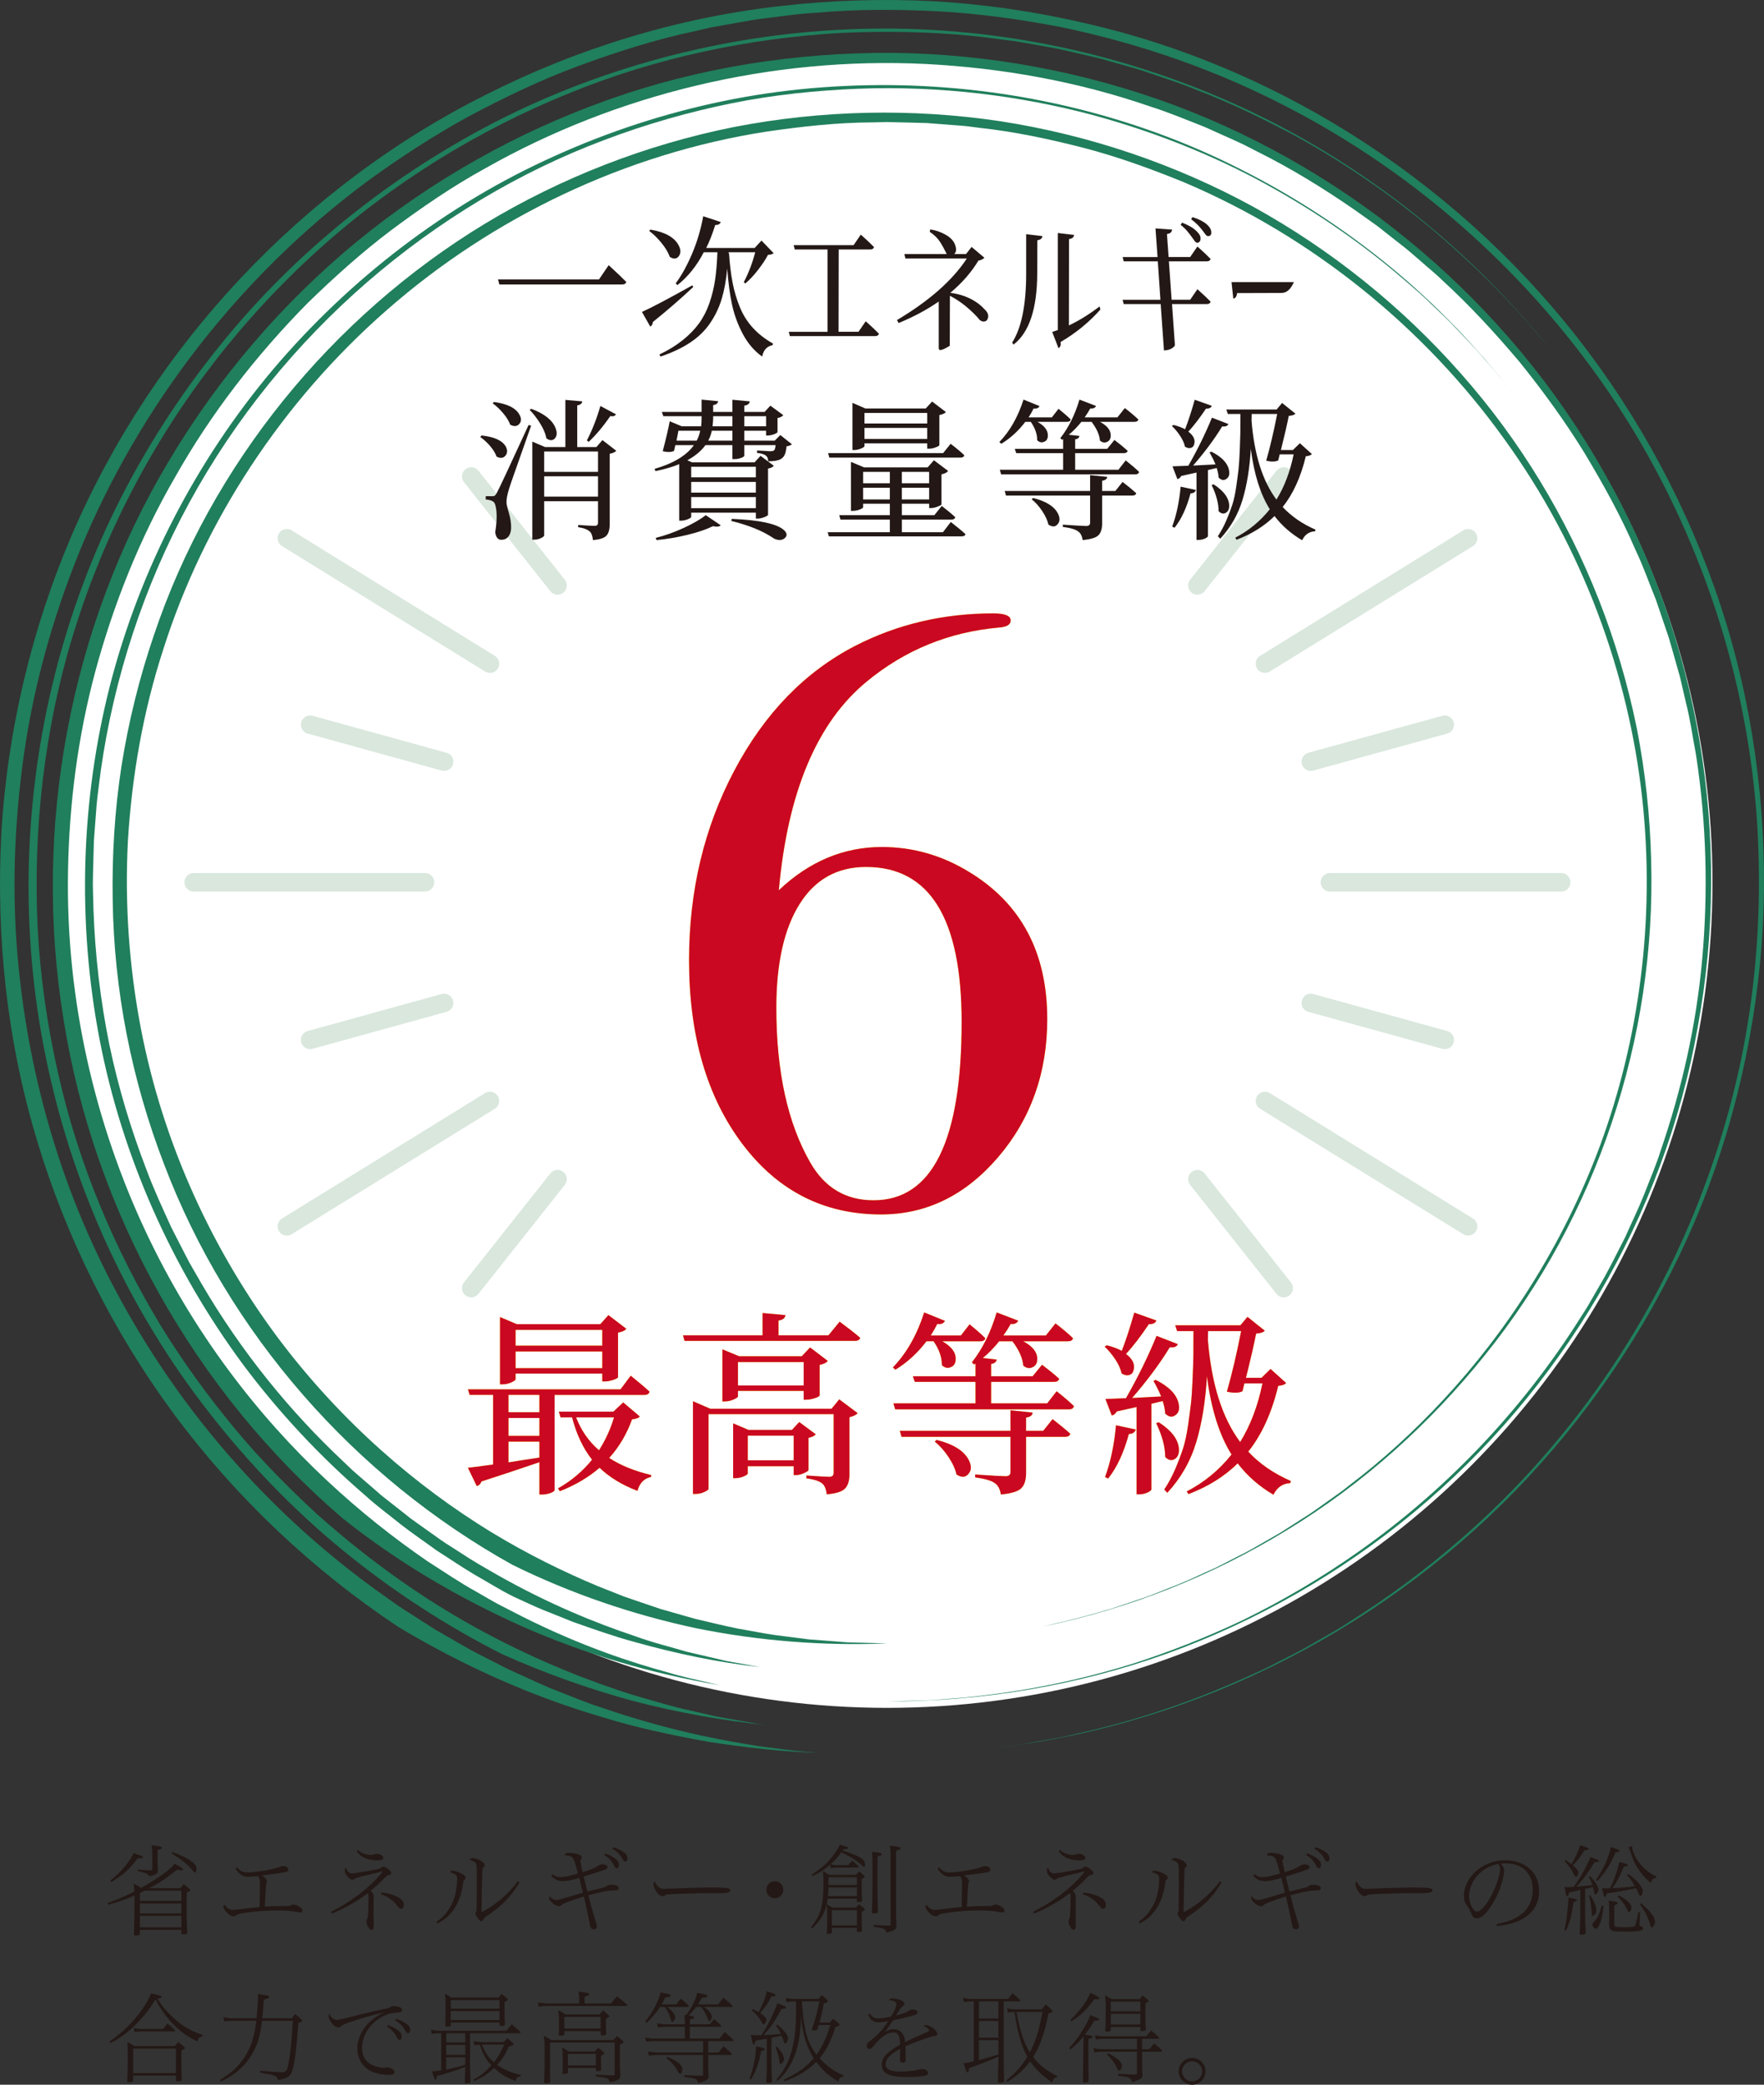 <?xml version="1.0" encoding="UTF-8"?>
<svg id="_レイヤー_2" data-name="レイヤー 2" xmlns="http://www.w3.org/2000/svg" viewBox="0 0 250 295.363">
  <rect x="0" y="0" width="250" height="295.363" fill="#333333" stroke="none"/>
  <defs>
    <style>
      .cls-1 {
        fill: none;
        stroke: #d9e7dd;
        stroke-linecap: round;
        stroke-linejoin: round;
        stroke-width: 2.614px;
      }

      .cls-2 {
        fill: #231815;
      }

      .cls-2, .cls-3, .cls-4, .cls-5, .cls-6 {
        stroke-width: 0px;
      }

      .cls-3 {
        fill: #207f5c;
      }

      .cls-4 {
        fill: #ca0821;
      }

      .cls-5 {
        fill: #fff;
      }

      .cls-6 {
        fill: #fff100;
      }
    </style>
  </defs>
  <g id="word">
    <g>
      <g>
        <g>
          <g>
            <circle class="cls-5" cx="125.729" cy="125.003" r="116.966"/>
            <g>
              <path class="cls-3" d="M141.399,247.599c.575-.09,1.851-.213,3.758-.521.951-.171,2.063-.37,3.331-.599.634-.114,1.306-.235,2.016-.364.704-.161,1.446-.329,2.225-.507,6.231-1.373,14.782-3.794,24.702-8.356.621-.282,1.249-.566,1.885-.855.621-.318,1.25-.639,1.886-.964,1.266-.66,2.581-1.296,3.884-2.019,1.292-.743,2.612-1.502,3.957-2.276,1.35-.766,2.653-1.67,4.019-2.525,5.397-3.526,10.937-7.718,16.355-12.696,10.83-9.924,21.182-23.12,28.621-39.35,3.72-8.097,6.705-16.921,8.679-26.276,1.952-9.358,2.809-19.24,2.504-29.334-.532-20.192-6.457-41.346-17.823-60.108-11.381-18.724-28.257-34.912-48.603-45.496-10.141-5.335-21.139-9.175-32.468-11.521-5.681-1.092-11.43-1.888-17.216-2.222-5.782-.286-11.589-.333-17.364.192-2.895.156-5.761.62-8.637.962l-4.28.751-2.137.389-2.116.486c-5.666,1.202-11.192,2.964-16.6,4.96-5.416,1.998-10.609,4.509-15.668,7.205-5.023,2.772-9.822,5.892-14.415,9.254-18.284,13.605-32.27,32.063-40.516,52.067-4.091,10.017-6.9,20.371-8.211,30.695-1.343,10.315-1.483,20.547-.323,30.382,1.121,9.837,3.372,19.266,6.51,28.032,3.14,8.771,7.233,16.842,11.84,24.13,9.243,14.603,20.699,25.893,32.015,34.097,1.438.998,2.802,2.053,4.238,2.952,1.426.913,2.829,1.81,4.206,2.692,1.417.816,2.809,1.617,4.174,2.403,1.354.807,2.763,1.451,4.1,2.161.674.345,1.341.686,2.002,1.024.674.309,1.341.615,2.001.917,1.325.594,2.612,1.195,3.887,1.743,2.591.995,5.019,2.062,7.418,2.814,9.506,3.286,17.31,4.708,22.615,5.52,2.668.324,4.706.641,6.091.732,1.384.107,2.097.161,2.097.161-5.185-.133-10.352-.758-15.507-1.527-5.122-.933-10.257-1.985-15.257-3.551-10.061-2.947-19.736-7.3-28.802-12.739-12.211-8.111-22.994-18.326-31.743-30.065-8.706-11.772-15.351-25.053-19.541-39.074C.964,147.356-.582,132.607.192,118.054c.862-14.573,4.286-28.994,10.046-42.401,11.582-26.799,32.688-49.295,58.758-62.301,12.985-6.552,27.126-10.857,41.566-12.487,7.215-.838,14.487-1.063,21.731-.692,7.244.42,14.453,1.468,21.519,3.117,28.354,6.473,53.965,23.458,71.317,46.601,8.673,11.583,15.319,24.667,19.547,38.498,4.194,13.848,5.873,28.402,5.167,42.798-.81,14.402-4.06,28.681-9.697,41.961-5.679,13.259-13.661,25.497-23.467,36.03-19.589,21.078-46.712,35.085-75.28,38.423Z"/>
              <path class="cls-3" d="M219.288,49.011c-.971-1.055-6.068-7.87-16.491-16.664-5.24-4.334-11.839-9.113-19.929-13.479-4.073-2.117-8.436-4.29-13.215-6.096-2.356-.987-4.852-1.772-7.379-2.636-1.263-.434-2.577-.754-3.884-1.142-1.313-.369-2.631-.771-3.993-1.057-1.355-.313-2.723-.628-4.104-.947-1.389-.277-2.801-.51-4.22-.769-.711-.124-1.424-.249-2.141-.374-.722-.092-1.446-.185-2.174-.277-1.457-.17-2.92-.406-4.406-.524-5.938-.571-12.097-.663-18.398-.371-12.58.758-25.769,3.381-38.436,8.592-12.67,5.143-24.878,12.606-35.486,22.2-10.61,9.578-19.643,21.195-26.315,34.04-3.341,6.418-6.099,13.134-8.231,20.011-2.137,6.877-3.577,13.928-4.424,20.978-.84,7.054-1.061,14.111-.722,21.055.37,6.945,1.372,13.763,2.859,20.347,2.931,13.198,8.182,25.323,14.562,35.889,3.231,5.268,6.793,10.121,10.491,14.596,3.711,4.471,7.686,8.444,11.632,12.102,8.033,7.169,16.23,12.778,23.948,16.874,7.713,4.117,14.846,6.877,20.819,8.767,3.015.853,5.685,1.701,8.07,2.194,1.185.274,2.282.527,3.287.759,1.007.223,1.934.359,2.758.516,1.652.291,2.918.514,3.771.665.859.11,1.302.167,1.302.167-6.434-.656-12.843-1.795-19.147-3.445-6.285-1.708-12.457-3.907-18.442-6.581-8.11-4.098-15.759-9.088-22.777-14.843-7.014-5.762-13.334-12.347-18.899-19.503-11.172-14.295-18.971-31.164-22.79-48.867-3.863-17.707-3.603-36.221.548-53.818,2.087-8.794,5.117-17.37,9.116-25.471,4.005-8.097,8.902-15.742,14.564-22.764,5.646-7.038,12.107-13.41,19.19-18.985,7.074-5.585,14.756-10.395,22.873-14.307,16.268-7.757,34.268-11.796,52.243-11.793,17.979-.018,35.937,4.087,52.138,11.824,16.186,7.773,30.583,19.19,41.832,33.137Z"/>
              <path class="cls-3" d="M125.729,241.063c.546-.015,1.747-.049,3.561-.101.906-.042,1.969-.014,3.173-.123,1.205-.093,2.558-.197,4.053-.312,5.959-.583,14.208-1.769,23.997-4.805,4.872-1.571,10.119-3.573,15.592-6.17,5.44-2.658,11.088-5.921,16.721-9.921,11.256-7.972,22.458-19.032,31.347-33.236.58-.871,1.116-1.775,1.632-2.696.526-.915,1.055-1.834,1.587-2.758,1.032-1.864,1.974-3.8,2.968-5.727.873-1.986,1.842-3.952,2.659-6.002.789-2.06,1.684-4.102,2.355-6.244,2.906-8.479,5.016-17.557,5.862-27.017.846-9.451.638-19.255-.883-29.072-.466-2.438-.797-4.916-1.42-7.348-.284-1.221-.569-2.445-.854-3.671-.344-1.212-.689-2.426-1.034-3.643l-.524-1.826-.61-1.803c-.409-1.203-.819-2.408-1.23-3.616-.965-2.361-1.801-4.789-2.916-7.11-2.031-4.729-4.553-9.274-7.24-13.741-2.736-4.446-5.834-8.697-9.144-12.812-3.407-4.034-7-7.957-10.935-11.562-.947-.94-2-1.766-2.996-2.656-1.01-.875-2.009-1.767-3.079-2.573l-3.161-2.486-3.282-2.337c-4.424-3.049-9.029-5.89-13.88-8.286l-1.805-.926c-.607-.298-1.23-.563-1.845-.846l-3.707-1.664c-2.527-.98-5.024-2.047-7.617-2.862-10.267-3.554-21.097-5.494-31.963-6.048-21.768-1.052-43.708,4.239-62.311,14.773-4.691,2.566-9.082,5.598-13.326,8.755-4.231,3.186-8.146,6.721-11.895,10.369-7.348,7.448-13.712,15.697-18.711,24.545-5.101,8.791-8.788,18.159-11.349,27.578-2.539,9.436-3.714,18.989-3.878,28.278-.355,18.626,4.012,36.105,10.837,50.763,6.844,14.714,16.195,26.599,25.782,35.563,4.799,4.494,9.649,8.304,14.341,11.519,2.395,1.53,4.647,3.075,6.935,4.326,1.135.639,2.219,1.309,3.321,1.88,1.105.566,2.182,1.118,3.231,1.656,8.438,4.232,15.538,6.498,20.395,7.832,2.416.735,4.319,1.099,5.585,1.409,1.27.294,1.925.445,1.925.445-9.588-1.633-19.068-4.364-28.06-8.358-8.973-4.014-17.574-9.061-25.348-15.26-20.966-17.927-35.223-43.421-39.562-70.583-4.458-27.127.824-55.759,14.945-79.301,7.01-11.777,16.047-22.335,26.618-31.036,10.593-8.674,22.678-15.495,35.564-20.061,12.886-4.594,26.586-6.731,40.226-6.663,13.653.131,27.259,2.66,40.041,7.4,25.547,9.558,47.53,28.25,60.873,51.973,13.548,23.6,18.253,52.022,13.311,78.685-4.701,26.742-19.373,51.437-40.181,68.691-10.409,8.628-22.302,15.435-34.999,20.024-12.716,4.554-26.211,6.792-39.692,6.798Z"/>
              <path class="cls-3" d="M214.464,55.805c-.427-.526-1.806-2.373-4.286-5.151-1.183-1.44-2.77-2.991-4.511-4.848-.886-.913-1.894-1.821-2.924-2.819-1.019-1.011-2.162-2.002-3.37-3.035-4.798-4.16-10.887-8.72-18.352-12.948-7.435-4.27-16.32-8.052-26.347-10.758-10.031-2.643-21.242-4.119-33.036-3.675-5.886.242-11.917.84-17.961,2.066-6.04,1.225-12.104,2.948-18.072,5.214-11.955,4.489-23.429,11.349-33.523,20.08-10.094,8.733-18.771,19.399-25.244,31.264-6.466,11.871-10.705,24.891-12.56,38.023-.193,1.647-.453,3.283-.594,4.928-.126,1.646-.251,3.289-.377,4.927-.044,1.643-.088,3.282-.132,4.915-.064,1.634.055,3.263.071,4.887.227,6.493.988,12.878,2.237,19.057,1.283,6.173,3.09,12.117,5.267,17.77,1.055,2.842,2.325,5.559,3.554,8.252.675,1.317,1.345,2.627,2.011,3.928.651,1.309,1.432,2.537,2.132,3.797,5.802,9.977,12.831,18.461,20.157,25.337.455.434.907.866,1.356,1.295.469.408.936.814,1.4,1.218.93.806,1.849,1.603,2.758,2.39.946.744,1.88,1.478,2.803,2.203.461.363.92.724,1.375,1.083.472.337.941.672,1.407,1.004.933.664,1.853,1.319,2.761,1.966.918.632,1.859,1.203,2.767,1.795,1.802,1.208,3.64,2.237,5.409,3.252,7.108,4.014,13.722,6.706,19.265,8.557,2.751,1.002,5.299,1.597,7.473,2.253,2.212.515,4.093.954,5.617,1.309,3.082.552,4.725.847,4.725.847-6.007-.658-11.95-1.92-17.802-3.558-2.939-.792-5.805-1.818-8.685-2.829l-4.251-1.704c-1.419-.57-2.785-1.256-4.185-1.879-1.91-.93-3.696-2.087-5.547-3.124-1.825-1.083-3.576-2.287-5.367-3.424-1.712-1.253-3.474-2.439-5.147-3.745-1.645-1.339-3.368-2.583-4.934-4.018-6.43-5.534-12.254-11.765-17.334-18.552-10.079-13.626-17.154-29.466-20.355-46.084-3.19-16.613-2.679-33.929,1.506-50.286,4.235-16.347,12.18-31.698,23.037-44.599,10.892-12.859,24.573-23.386,39.933-30.276,7.661-3.471,15.702-6.091,23.932-7.791,8.232-1.7,16.659-2.407,25.058-2.241,16.788.364,33.51,4.365,48.446,12.004,7.477,3.784,14.533,8.393,21.007,13.708,6.468,5.325,12.297,11.407,17.429,18.013Z"/>
              <path class="cls-3" d="M147.743,230.452c.978-.267,4.367-.907,9.695-2.512,1.326-.416,2.761-.931,4.327-1.452,1.572-.506,3.198-1.237,4.976-1.91,1.77-.694,3.585-1.599,5.548-2.458.954-.488,1.935-.988,2.941-1.503,1.008-.511,2.044-1.032,3.061-1.646,1.03-.592,2.084-1.198,3.162-1.817,1.048-.671,2.119-1.356,3.213-2.056,1.11-.676,2.18-1.461,3.281-2.246,1.098-.789,2.245-1.558,3.33-2.453,4.476-3.399,8.989-7.446,13.345-12.155,8.718-9.381,16.824-21.536,22.209-36.115,5.325-14.545,7.841-31.529,5.901-49.089-1.929-17.489-8.362-35.468-19.622-50.943-11.142-15.498-26.905-28.471-45.295-36.264-4.616-1.883-9.325-3.602-14.181-4.869-4.855-1.244-9.785-2.309-14.799-2.85l-1.875-.241c-.626-.069-1.257-.1-1.886-.152l-3.775-.291-3.79-.096-1.895-.045-1.896.05c-5.063.014-10.098.587-15.093,1.308-19.98,3.1-38.863,12.169-53.777,25.256-14.954,13.064-25.95,30.023-31.667,47.973-2.93,8.957-4.494,18.161-5.051,27.21-.481,9.068.198,17.98,1.8,26.448,3.234,16.968,10.503,32.007,19.483,44.044,9.051,12.043,19.765,21.104,30.159,27.464,5.216,3.171,10.356,5.683,15.223,7.712,1.226.484,2.428.959,3.603,1.424,1.188.431,2.367.807,3.509,1.201.572.194,1.137.387,1.696.577.567.162,1.128.322,1.682.479,1.107.315,2.187.623,3.239.923,2.128.501,4.14.994,6.047,1.381,1.921.324,3.709.699,5.392.931,1.685.215,3.245.414,4.673.596,1.437.11,2.742.21,3.91.3.584.045,1.134.088,1.65.127.517.013 1.0.024,1.446.035.894.023,1.646.042,2.251.057,1.211.033,1.836.05,1.836.05-9.041.372-18.158-.343-27.114-2.157-8.927-1.907-17.691-4.887-25.983-8.969-22.396-12.446-40.315-32.853-49.379-56.762-4.592-11.912-7.104-24.618-7.282-37.389-.11-6.382.282-12.774,1.254-19.073,1.001-6.295,2.537-12.496,4.594-18.519,8.119-24.166,25.178-45.085,46.89-58.26,10.873-6.568,22.866-11.216,35.296-13.707,12.438-2.415,25.318-2.693,37.837-.81,12.51,1.943,24.658,6.04,35.758,12.098,11.069,6.111,21.065,14.14,29.417,23.612,8.386,9.45,15.008,20.418,19.602,32.141,2.297,5.864,4.085,11.924,5.344,18.092,1.213,6.179,1.889,12.459,2.042,18.756.718,25.211-7.725,50.45-23.495,70.025-7.837,9.794-17.318,18.308-28.03,24.819-10.688,6.537-22.485,11.217-34.739,13.721Z"/>
            </g>
          </g>
          <g>
            <g>
              <line class="cls-1" x1="181.93" y1="67.506" x2="169.696" y2="82.945"/>
              <line class="cls-1" x1="204.758" y1="102.672" x2="185.77" y2="107.914"/>
              <line class="cls-1" x1="181.93" y1="182.5" x2="169.696" y2="167.062"/>
              <line class="cls-1" x1="204.758" y1="147.335" x2="185.77" y2="142.092"/>
            </g>
            <g>
              <line class="cls-1" x1="66.783" y1="67.506" x2="79.017" y2="82.945"/>
              <line class="cls-1" x1="43.955" y1="102.672" x2="62.943" y2="107.914"/>
              <line class="cls-1" x1="66.783" y1="182.5" x2="79.017" y2="167.062"/>
              <line class="cls-1" x1="43.955" y1="147.335" x2="62.943" y2="142.092"/>
            </g>
            <g>
              <line class="cls-1" x1="208.066" y1="76.257" x2="179.274" y2="94.029"/>
              <line class="cls-1" x1="221.263" y1="125.003" x2="188.477" y2="125.003"/>
              <line class="cls-1" x1="208.066" y1="173.749" x2="179.274" y2="155.978"/>
              <line class="cls-1" x1="40.648" y1="76.257" x2="69.439" y2="94.029"/>
              <line class="cls-1" x1="27.45" y1="125.003" x2="60.236" y2="125.003"/>
              <line class="cls-1" x1="40.648" y1="173.749" x2="69.439" y2="155.978"/>
            </g>
          </g>
        </g>
        <g>
          <path class="cls-6" d="M148.418,144.382c0,7.617-2.316,14.133-6.948,19.551-4.635,5.418-10.17,8.127-16.607,8.127-8.088,0-14.645-3.337-19.669-10.012-5.026-6.672-7.538-15.35-7.538-26.028,0-9.814,2.138-18.766,6.418-26.854,4.279-8.086,9.991-13.975,17.137-17.666,5.966-3.062,12.485-4.594,19.551-4.594,1.648,0,2.474.335,2.474,1.001,0,.586-.551.918-1.649,1.001-7.066.626-13.309,3.171-18.727,7.632-7.066,5.793-11.229,15.655-12.484,29.586,4.317-4.082,9.187-6.124,14.604-6.124,4.396,0,8.519,1.178,12.366,3.533,7.38,4.476,11.071,11.425,11.071,20.847ZM136.287,144.79c0-14.641-4.516-21.962-13.544-21.962-4.083,0-7.225,1.752-9.422,5.254-2.199,3.504-3.298,8.403-3.298,14.7,0,9.053,1.608,16.373,4.829,21.962,2.041,3.543,5.024,5.313,8.951,5.313,8.321,0,12.484-8.422,12.484-25.268Z"/>
          <path class="cls-4" d="M148.418,144.382c0,7.617-2.316,14.133-6.948,19.551-4.635,5.418-10.17,8.127-16.607,8.127-8.088,0-14.645-3.337-19.669-10.012-5.026-6.672-7.538-15.35-7.538-26.028,0-9.814,2.138-18.766,6.418-26.854,4.279-8.086,9.991-13.975,17.137-17.666,5.966-3.062,12.485-4.594,19.551-4.594,1.648,0,2.474.335,2.474,1.001,0,.586-.551.918-1.649,1.001-7.066.626-13.309,3.171-18.727,7.632-7.066,5.793-11.229,15.655-12.484,29.586,4.317-4.082,9.187-6.124,14.604-6.124,4.396,0,8.519,1.178,12.366,3.533,7.38,4.476,11.071,11.425,11.071,20.847ZM136.287,144.79c0-14.641-4.516-21.962-13.544-21.962-4.083,0-7.225,1.752-9.422,5.254-2.199,3.504-3.298,8.403-3.298,14.7,0,9.053,1.608,16.373,4.829,21.962,2.041,3.543,5.024,5.313,8.951,5.313,8.321,0,12.484-8.422,12.484-25.268Z"/>
        </g>
        <g>
          <g>
            <path class="cls-6" d="M91.321,197.63h-12.722v13.484c0,.072-.073.153-.218.245-.146.091-.363.177-.654.259-.291.081-.599.122-.926.122h-.354v-4.576c-2.924.999-5.657,1.907-8.2,2.724-.163.382-.391.6-.681.654l-1.253-2.588c.436-.036,1.625-.191,3.569-.463v-9.861h-3.324l-.245-.79h21.629l1.444-1.935c1.126.908,2.016,1.662,2.669,2.262-.073.309-.318.463-.735.463ZM73.07,194.605v.79c0,.128-.204.282-.613.464s-.831.272-1.267.272h-.327v-9.535l2.37,1.008h11.85l1.144-1.279,2.534,1.934c-.182.255-.572.436-1.171.545v6.319c-.019.109-.25.236-.695.382-.445.146-.831.218-1.158.218h-.381v-1.117h-12.286ZM76.447,200.081v-2.451h-4.386v2.451h4.386ZM72.062,200.898v2.533h4.386v-2.533h-4.386ZM72.062,204.249v2.942c1.199-.2,2.66-.427,4.386-.682v-2.261h-4.386ZM85.355,188.422h-12.286v2.234h12.286v-2.234ZM73.07,193.843h12.286v-2.369h-12.286v2.369ZM88.324,198.692l2.343,1.988c-.146.218-.509.354-1.09.408-.763,2.107-1.843,3.933-3.242,5.476,1.616,1.054,3.605,1.862,5.966,2.425l-.054.272c-.963.199-1.599.854-1.907,1.961-2.18-.835-3.968-1.925-5.367-3.269-1.58,1.361-3.459,2.47-5.639,3.323l-.245-.409c1.852-1.035,3.459-2.388,4.821-4.059-1.271-1.616-2.216-3.613-2.833-5.993h-1.634l-.245-.817h7.736l1.389-1.307ZM87.017,200.816h-5.366c.708,1.853,1.789,3.405,3.242,4.658.944-1.488,1.652-3.041,2.125-4.658Z"/>
            <path class="cls-6" d="M117.415,189.184l1.58-1.934c1.199.89,2.17,1.652,2.915,2.288-.073.291-.327.436-.763.436h-24.135l-.218-.79h11.277v-3.159l3.242.3c-.054.436-.381.689-.98.762v2.098h7.083ZM117.851,199.591l1.089-1.335,2.615,1.962c-.236.254-.626.445-1.171.572v8.117c0,.89-.209,1.553-.626,1.988-.418.437-1.28.709-2.588.817-.091-.727-.291-1.226-.599-1.498-.4-.363-1.163-.617-2.289-.763v-.408c1.761.127,2.847.19,3.255.19s.613-.19.613-.572v-8.309h-17.733v10.569c0,.127-.2.281-.6.463s-.808.273-1.226.273h-.381v-13.131l2.452,1.062h17.189ZM114.256,198.31h-.354v-1.253h-9.316v.79c0,.108-.209.255-.626.436-.418.182-.835.272-1.253.272h-.327v-7.382l2.37.98h8.88l1.171-1.253,2.506,1.906c-.2.272-.582.464-1.144.572v4.331c-.019.109-.25.236-.695.382-.445.146-.849.218-1.212.218ZM114.582,203.704v4.576c-.018.109-.236.255-.654.437-.418.182-.79.272-1.117.272h-.327v-1.253h-6.51v1.008c0,.127-.196.272-.586.436-.391.163-.776.245-1.158.245h-.327v-7.764l2.179.926h6.156l1.035-1.116,2.343,1.743c-.2.236-.545.399-1.035.49ZM104.585,196.295h9.316v-3.323h-9.316v3.323ZM105.974,206.891h6.51v-3.487h-6.51v3.487Z"/>
            <path class="cls-6" d="M132.314,190.029h-1.008c-1.271,1.671-2.742,3.015-4.413,4.032l-.354-.327c1.925-1.979,3.405-4.577,4.44-7.791l2.941,1.198c-.182.363-.545.509-1.09.437-.254.526-.562,1.071-.926,1.634h4.276l1.227-1.58c.926.745,1.67,1.399,2.233,1.962-.055.29-.291.436-.708.436h-5.394c1.289.727,1.925,1.562,1.906,2.506,0,.618-.245,1.009-.735,1.172-.418.182-.826.082-1.226-.3.018-1.09-.372-2.215-1.172-3.378ZM148.413,198.828l1.335-1.716c1.017.799,1.834,1.498,2.452,2.098-.055.309-.291.463-.709.463h-24.625l-.246-.845h11.632v-3.051h-8.607l-.272-.79h8.88v-1.798l-.19.136-.327-.299c1.526-1.943,2.697-4.305,3.515-7.083l3.051,1.171c-.182.364-.536.518-1.062.464-.29.526-.636,1.071-1.035,1.634h6.021l1.362-1.716c1.035.8,1.861,1.498,2.479,2.098-.055.29-.3.436-.735.436h-6.32c1.308.69,1.971,1.508,1.989,2.452.018.636-.228,1.053-.735,1.253-.419.182-.836.091-1.254-.272-.072-1.035-.581-2.18-1.525-3.433h-1.879c-.745.927-1.517,1.716-2.316,2.37l1.962.218c-.055.346-.318.555-.79.627v1.743h5.884l1.335-1.635c.999.763,1.807,1.426,2.425,1.989-.073.29-.31.436-.709.436h-8.935v3.051h7.954ZM147.841,202.723l1.335-1.662c1.035.8,1.87,1.49,2.507,2.07-.073.291-.318.437-.736.437h-5.529v5.121c0,.98-.223,1.698-.668,2.152-.445.453-1.412.753-2.9.898-.128-.763-.392-1.28-.79-1.553-.437-.381-1.39-.672-2.86-.872v-.408c2.415.164,3.85.245,4.304.245.472,0,.708-.199.708-.599v-4.985h-15.445l-.245-.845h15.69v-2.915l3.133.327c-.019.381-.327.617-.926.708v1.88h2.424ZM132.478,204.249l.245-.245c2.415.6,3.95,1.571,4.604,2.915.382.781.354,1.416-.082,1.906-.399.49-.926.536-1.58.137-.036-.018-.072-.036-.108-.055-.163-.763-.541-1.589-1.131-2.479s-1.239-1.616-1.947-2.18Z"/>
            <path class="cls-6" d="M160.751,185.97l3.133,1.116c-.127.364-.481.536-1.062.518-1.145,1.708-2.225,3.115-3.241,4.223.926.708,1.289,1.453,1.089,2.234-.108.508-.408.771-.898.789-.272,0-.545-.09-.817-.271-.127-.617-.422-1.276-.886-1.976-.463-.698-.967-1.303-1.512-1.812l.3-.19c.817.2,1.525.463,2.125.79.6-1.543,1.189-3.351,1.771-5.421ZM157.046,209.479l-.436-.218c.78-2.089,1.298-4.531,1.553-7.328l2.806.6c-.146.418-.473.626-.98.626-.727,2.67-1.707,4.777-2.942,6.32ZM164.782,198.501l-1.606.382v12.149c0,.055-.073.136-.219.245-.146.108-.358.208-.64.3-.282.091-.577.136-.886.136h-.354v-12.367c-.327.073-.817.182-1.472.327-.653.146-1.099.245-1.334.3-.183.326-.418.518-.709.571l-.898-2.342c.309,0,1.28-.037,2.915-.109,1.706-2.996,3.15-5.938,4.331-8.826l3.023,1.172c-.163.363-.545.508-1.145.436-1.38,2.271-3.159,4.667-5.339,7.191.672-.036,2.043-.109,4.113-.218-.272-.672-.636-1.407-1.09-2.207l.327-.136c1.907.963,2.987,2.089,3.242,3.378.163.781,0,1.326-.49,1.634-.437.327-.909.246-1.417-.244-.019-.509-.136-1.099-.354-1.771ZM163.857,201.634l.354-.136c1.779,1.144,2.732,2.37,2.86,3.677.072.781-.146,1.309-.654,1.58-.418.219-.845.109-1.28-.326,0-1.435-.427-3.033-1.28-4.795ZM180.065,193.952l2.207,1.988c-.164.218-.536.354-1.117.409-.926,3.832-2.343,6.938-4.249,9.316,1.579,1.707,3.596,3.097,6.047,4.167l-.108.3c-1.054.036-1.844.581-2.37,1.635-2.017-1.181-3.705-2.66-5.067-4.44-1.853,1.835-4.177,3.287-6.974,4.358l-.245-.381c2.488-1.29,4.604-3.033,6.348-5.23-1.726-2.742-2.888-6.438-3.487-11.087-.2,3.523-.704,6.633-1.512,9.33-.809,2.696-2.175,5.09-4.1,7.178l-.436-.463c.58-.872,1.094-1.825,1.539-2.86.444-1.035.812-1.997,1.103-2.888.291-.89.531-1.988.723-3.296.19-1.308.331-2.36.422-3.16.091-.799.168-1.961.231-3.486.063-1.526.1-2.62.109-3.283.009-.662.014-1.82.014-3.473h-2.316l-.271-.817h9.234l1.008-1.199,2.451,1.962c-.182.218-.59.354-1.226.408-.291,1.489-.771,3.578-1.443,6.266h2.206l1.28-1.253ZM171.212,188.586l-.027,1.253c.508,6.247,2.033,11.069,4.576,14.465,1.452-2.343,2.506-5.112,3.16-8.309h-2.561l-.272,1.117c-.527.254-1.263.272-2.207.055.708-2.47,1.38-5.33,2.016-8.581h-4.685Z"/>
          </g>
          <g>
            <path class="cls-4" d="M91.321,197.63h-12.722v13.484c0,.072-.073.153-.218.245-.146.091-.363.177-.654.259-.291.081-.599.122-.926.122h-.354v-4.576c-2.924.999-5.657,1.907-8.2,2.724-.163.382-.391.6-.681.654l-1.253-2.588c.436-.036,1.625-.191,3.569-.463v-9.861h-3.324l-.245-.79h21.629l1.444-1.935c1.126.908,2.016,1.662,2.669,2.262-.073.309-.318.463-.735.463ZM73.07,194.605v.79c0,.128-.204.282-.613.464s-.831.272-1.267.272h-.327v-9.535l2.37,1.008h11.85l1.144-1.279,2.534,1.934c-.182.255-.572.436-1.171.545v6.319c-.019.109-.25.236-.695.382-.445.146-.831.218-1.158.218h-.381v-1.117h-12.286ZM76.447,200.081v-2.451h-4.386v2.451h4.386ZM72.062,200.898v2.533h4.386v-2.533h-4.386ZM72.062,204.249v2.942c1.199-.2,2.66-.427,4.386-.682v-2.261h-4.386ZM85.355,188.422h-12.286v2.234h12.286v-2.234ZM73.07,193.843h12.286v-2.369h-12.286v2.369ZM88.324,198.692l2.343,1.988c-.146.218-.509.354-1.09.408-.763,2.107-1.843,3.933-3.242,5.476,1.616,1.054,3.605,1.862,5.966,2.425l-.054.272c-.963.199-1.599.854-1.907,1.961-2.18-.835-3.968-1.925-5.367-3.269-1.58,1.361-3.459,2.47-5.639,3.323l-.245-.409c1.852-1.035,3.459-2.388,4.821-4.059-1.271-1.616-2.216-3.613-2.833-5.993h-1.634l-.245-.817h7.736l1.389-1.307ZM87.017,200.816h-5.366c.708,1.853,1.789,3.405,3.242,4.658.944-1.488,1.652-3.041,2.125-4.658Z"/>
            <path class="cls-4" d="M117.415,189.184l1.58-1.934c1.199.89,2.17,1.652,2.915,2.288-.073.291-.327.436-.763.436h-24.135l-.218-.79h11.277v-3.159l3.242.3c-.054.436-.381.689-.98.762v2.098h7.083ZM117.851,199.591l1.089-1.335,2.615,1.962c-.236.254-.626.445-1.171.572v8.117c0,.89-.209,1.553-.626,1.988-.418.437-1.28.709-2.588.817-.091-.727-.291-1.226-.599-1.498-.4-.363-1.163-.617-2.289-.763v-.408c1.761.127,2.847.19,3.255.19s.613-.19.613-.572v-8.309h-17.733v10.569c0,.127-.2.281-.6.463s-.808.273-1.226.273h-.381v-13.131l2.452,1.062h17.189ZM114.256,198.31h-.354v-1.253h-9.316v.79c0,.108-.209.255-.626.436-.418.182-.835.272-1.253.272h-.327v-7.382l2.37.98h8.88l1.171-1.253,2.506,1.906c-.2.272-.582.464-1.144.572v4.331c-.019.109-.25.236-.695.382-.445.146-.849.218-1.212.218ZM114.582,203.704v4.576c-.018.109-.236.255-.654.437-.418.182-.79.272-1.117.272h-.327v-1.253h-6.51v1.008c0,.127-.196.272-.586.436-.391.163-.776.245-1.158.245h-.327v-7.764l2.179.926h6.156l1.035-1.116,2.343,1.743c-.2.236-.545.399-1.035.49ZM104.585,196.295h9.316v-3.323h-9.316v3.323ZM105.974,206.891h6.51v-3.487h-6.51v3.487Z"/>
            <path class="cls-4" d="M132.314,190.029h-1.008c-1.271,1.671-2.742,3.015-4.413,4.032l-.354-.327c1.925-1.979,3.405-4.577,4.44-7.791l2.941,1.198c-.182.363-.545.509-1.09.437-.254.526-.562,1.071-.926,1.634h4.276l1.227-1.58c.926.745,1.67,1.399,2.233,1.962-.055.29-.291.436-.708.436h-5.394c1.289.727,1.925,1.562,1.906,2.506,0,.618-.245,1.009-.735,1.172-.418.182-.826.082-1.226-.3.018-1.09-.372-2.215-1.172-3.378ZM148.413,198.828l1.335-1.716c1.017.799,1.834,1.498,2.452,2.098-.055.309-.291.463-.709.463h-24.625l-.246-.845h11.632v-3.051h-8.607l-.272-.79h8.88v-1.798l-.19.136-.327-.299c1.526-1.943,2.697-4.305,3.515-7.083l3.051,1.171c-.182.364-.536.518-1.062.464-.29.526-.636,1.071-1.035,1.634h6.021l1.362-1.716c1.035.8,1.861,1.498,2.479,2.098-.055.29-.3.436-.735.436h-6.32c1.308.69,1.971,1.508,1.989,2.452.018.636-.228,1.053-.735,1.253-.419.182-.836.091-1.254-.272-.072-1.035-.581-2.18-1.525-3.433h-1.879c-.745.927-1.517,1.716-2.316,2.37l1.962.218c-.055.346-.318.555-.79.627v1.743h5.884l1.335-1.635c.999.763,1.807,1.426,2.425,1.989-.073.29-.31.436-.709.436h-8.935v3.051h7.954ZM147.841,202.723l1.335-1.662c1.035.8,1.87,1.49,2.507,2.07-.073.291-.318.437-.736.437h-5.529v5.121c0,.98-.223,1.698-.668,2.152-.445.453-1.412.753-2.9.898-.128-.763-.392-1.28-.79-1.553-.437-.381-1.39-.672-2.86-.872v-.408c2.415.164,3.85.245,4.304.245.472,0,.708-.199.708-.599v-4.985h-15.445l-.245-.845h15.69v-2.915l3.133.327c-.019.381-.327.617-.926.708v1.88h2.424ZM132.478,204.249l.245-.245c2.415.6,3.95,1.571,4.604,2.915.382.781.354,1.416-.082,1.906-.399.49-.926.536-1.58.137-.036-.018-.072-.036-.108-.055-.163-.763-.541-1.589-1.131-2.479s-1.239-1.616-1.947-2.18Z"/>
            <path class="cls-4" d="M160.751,185.97l3.133,1.116c-.127.364-.481.536-1.062.518-1.145,1.708-2.225,3.115-3.241,4.223.926.708,1.289,1.453,1.089,2.234-.108.508-.408.771-.898.789-.272,0-.545-.09-.817-.271-.127-.617-.422-1.276-.886-1.976-.463-.698-.967-1.303-1.512-1.812l.3-.19c.817.2,1.525.463,2.125.79.6-1.543,1.189-3.351,1.771-5.421ZM157.046,209.479l-.436-.218c.78-2.089,1.298-4.531,1.553-7.328l2.806.6c-.146.418-.473.626-.98.626-.727,2.67-1.707,4.777-2.942,6.32ZM164.782,198.501l-1.606.382v12.149c0,.055-.073.136-.219.245-.146.108-.358.208-.64.3-.282.091-.577.136-.886.136h-.354v-12.367c-.327.073-.817.182-1.472.327-.653.146-1.099.245-1.334.3-.183.326-.418.518-.709.571l-.898-2.342c.309,0,1.28-.037,2.915-.109,1.706-2.996,3.15-5.938,4.331-8.826l3.023,1.172c-.163.363-.545.508-1.145.436-1.38,2.271-3.159,4.667-5.339,7.191.672-.036,2.043-.109,4.113-.218-.272-.672-.636-1.407-1.09-2.207l.327-.136c1.907.963,2.987,2.089,3.242,3.378.163.781,0,1.326-.49,1.634-.437.327-.909.246-1.417-.244-.019-.509-.136-1.099-.354-1.771ZM163.857,201.634l.354-.136c1.779,1.144,2.732,2.37,2.86,3.677.072.781-.146,1.309-.654,1.58-.418.219-.845.109-1.28-.326,0-1.435-.427-3.033-1.28-4.795ZM180.065,193.952l2.207,1.988c-.164.218-.536.354-1.117.409-.926,3.832-2.343,6.938-4.249,9.316,1.579,1.707,3.596,3.097,6.047,4.167l-.108.3c-1.054.036-1.844.581-2.37,1.635-2.017-1.181-3.705-2.66-5.067-4.44-1.853,1.835-4.177,3.287-6.974,4.358l-.245-.381c2.488-1.29,4.604-3.033,6.348-5.23-1.726-2.742-2.888-6.438-3.487-11.087-.2,3.523-.704,6.633-1.512,9.33-.809,2.696-2.175,5.09-4.1,7.178l-.436-.463c.58-.872,1.094-1.825,1.539-2.86.444-1.035.812-1.997,1.103-2.888.291-.89.531-1.988.723-3.296.19-1.308.331-2.36.422-3.16.091-.799.168-1.961.231-3.486.063-1.526.1-2.62.109-3.283.009-.662.014-1.82.014-3.473h-2.316l-.271-.817h9.234l1.008-1.199,2.451,1.962c-.182.218-.59.354-1.226.408-.291,1.489-.771,3.578-1.443,6.266h2.206l1.28-1.253ZM171.212,188.586l-.027,1.253c.508,6.247,2.033,11.069,4.576,14.465,1.452-2.343,2.506-5.112,3.16-8.309h-2.561l-.272,1.117c-.527.254-1.263.272-2.207.055.708-2.47,1.38-5.33,2.016-8.581h-4.685Z"/>
          </g>
        </g>
        <g>
          <path class="cls-2" d="M70.58,39.59h14.31l1.373-2.018c1.031.938,1.863,1.73,2.494,2.375-.051.238-.258.357-.619.357h-17.365l-.193-.715Z"/>
          <path class="cls-2" d="M98.116,40.43l.135.231c-1.831,1.71-3.739,3.362-5.724,4.96-.026.309-.148.525-.367.652l-1.18-2.081c1.379-.616,3.758-1.871,7.136-3.763ZM92.006,32.717l.174-.189c2.037.351,3.358,1.072,3.964,2.165.348.617.374,1.143.078,1.576-.284.407-.684.47-1.199.189-.026-.028-.058-.049-.097-.063-.219-.616-.606-1.268-1.16-1.954s-1.141-1.262-1.76-1.724ZM103.26,35.89l.058-.021c.103,1.569.271,2.957.503,4.162s.573,2.361,1.025,3.468c.451,1.107,1.066,2.089,1.847,2.943.78.854,1.73,1.598,2.852,2.228l-.039.231c-.812.154-1.309.693-1.489,1.618-1.122-.799-2.037-1.867-2.746-3.205s-1.218-2.729-1.528-4.173c-.309-1.442-.535-3.139-.677-5.086-.155,1.64-.416,3.068-.783,4.288-.367,1.219-.909,2.357-1.624,3.415-.716,1.059-1.653,1.976-2.814,2.754-1.16.777-2.572,1.446-4.235,2.007l-.155-.294c1.264-.603,2.362-1.279,3.297-2.028.935-.749,1.705-1.541,2.311-2.375s1.096-1.787,1.47-2.858c.374-1.072.645-2.176.812-3.311.167-1.136.277-2.438.329-3.91h-1.934c-1.006,1.934-2.25,3.482-3.732,4.646l-.251-.231c.851-1.148,1.631-2.561,2.34-4.235.709-1.674,1.231-3.437,1.566-5.286l2.475.819c-.09.295-.348.435-.773.421-.399,1.275-.825,2.361-1.276,3.258h6.865l.967-1.051,1.721,1.786c-.142.141-.406.218-.792.231-.348.659-.822,1.373-1.421,2.145-.6.771-1.196,1.408-1.789,1.912l-.232-.168c.683-1.303,1.225-2.719,1.625-4.246h-3.771v.147Z"/>
          <path class="cls-2" d="M120.972,34.734l1.025-1.492c.013.014.126.115.338.305.213.189.461.417.745.683.284.267.548.526.793.778-.039.112-.1.196-.184.252-.084.057-.197.084-.338.084h-4.486l-.02,11.666h2.823l1.025-1.492c.013.014.126.115.338.305.213.188.461.417.745.683.283.267.548.525.793.778-.039.112-.1.196-.184.252s-.196.084-.338.084h-12.105l-.155-.609h5.492v-11.666h-4.641l-.155-.609h8.489Z"/>
          <path class="cls-2" d="M136.906,35.995l.793-1.009,1.817,1.535c-.064.069-.171.146-.318.23-.148.084-.326.141-.532.169-1.019,1.681-2.347,3.201-3.983,4.561.94.126,1.785.357,2.533.693.94.435,1.683.953,2.224,1.556.349.309.548.603.6.883s-.013.54-.193.778c-.129.111-.277.168-.444.168-.168,0-.349-.07-.542-.211-.451-.574-1.128-1.239-2.03-1.996-.696-.561-1.431-1.044-2.204-1.45l-.02,7.083c-1.045.658-1.566.777-1.566.357v-6.621c-1.65,1.149-3.546,2.165-5.686,3.048l-.232-.421c4.564-2.718,7.864-5.625,9.901-8.723h-8.702l-.154-.631h6.033c-.013,0-.026-.007-.039-.021-.297-.616-.608-1.184-.938-1.702s-.815-.995-1.46-1.43l.077-.336c.722.098,1.438.343,2.146.735s1.167.876,1.373,1.45.181.995-.077,1.261c-.026.015-.046.028-.059.042h1.683Z"/>
          <path class="cls-2" d="M146.999,38.727c-.013,5.003-1.128,8.366-3.346,10.09l-.212-.273c1.327-2.073,1.991-5.339,1.991-9.795v-5.57l2.302.273c-.014.141-.071.263-.175.368-.103.104-.283.179-.541.221l-.02,4.687ZM155.952,43.856c-1.624,1.822-3.507,3.356-5.646,4.604.052.267.039.463-.038.589-.078.126-.162.224-.252.294l-.89-2.312.793-.272v-13.747l2.302.273c-.014.141-.071.263-.175.368-.103.104-.283.179-.541.221l-.02,12.232c1.405-.658,2.855-1.555,4.351-2.69l.116.441Z"/>
          <path class="cls-2" d="M168.676,36.416l1.024-1.492c.013.014.126.115.339.305s.461.417.744.683c.283.267.548.525.793.778-.039.112-.1.196-.184.252s-.196.084-.339.084h-5.395l.387,5.444h2.63l1.024-1.492c.013.014.126.115.339.305.213.188.461.417.744.683.283.267.548.525.793.778-.039.112-.1.196-.184.252s-.196.084-.339.084h-4.95l.406,5.78c.013.126-.109.276-.367.452-.258.175-.549.276-.87.305l-.31.042-.464-6.579h-5.241l-.154-.609h5.356l-.367-5.444h-4.835l-.154-.609h4.95l-.29-4.057,2.359.168c-.026.154-.087.287-.184.399s-.28.189-.552.231l.232,3.258h3.056ZM167.322,31.854l.212-.314c.451.182.848.371,1.189.567s.629.413.86.651c.206.196.354.378.445.547.09.168.129.343.116.525,0,.168-.042.301-.126.398-.084.099-.196.154-.339.169-.129-.015-.254-.102-.377-.263-.122-.161-.261-.354-.415-.578-.181-.252-.394-.525-.639-.82-.245-.294-.555-.588-.928-.883ZM168.811,31.055l.193-.294c.451.141.848.298,1.189.473.342.176.622.361.842.558.219.196.38.389.483.578.103.188.154.382.154.578,0,.168-.039.294-.116.378s-.193.126-.348.126c-.129,0-.255-.084-.377-.252-.123-.168-.268-.364-.436-.589-.168-.224-.374-.462-.619-.715-.244-.252-.567-.532-.967-.841Z"/>
          <path class="cls-2" d="M181.651,41.503l-6.323.021c-.039.28-.106.477-.203.589s-.21.176-.339.189l-.251-2.334h8.837c-.438,1.01-1.012,1.521-1.721,1.535Z"/>
          <path class="cls-2" d="M68.062,61.911l.189-.21c1.78.182,2.922.7,3.426,1.556.266.504.252.938-.042,1.303-.322.364-.743.406-1.261.126-.168-.477-.47-.97-.904-1.481-.435-.512-.904-.942-1.408-1.293ZM74.914,60.208l.357.105c-.224.645-.592,1.688-1.104,3.132-.512,1.443-.949,2.684-1.313,3.721-.365,1.037-.596,1.717-.694,2.039-.266.854-.393,1.513-.378,1.976,0,.238.116.746.347,1.523.231.778.333,1.503.305,2.176-.028.505-.165.896-.41,1.177s-.571.421-.977.421c-.477,0-.764-.357-.862-1.072.182-1.106.242-2.063.179-2.869s-.214-1.293-.452-1.461-.596-.273-1.072-.315v-.462h.967c.14,0,.242-.021.305-.063s.158-.168.284-.378c.294-.519,1.801-3.734,4.519-9.648ZM69.827,57.139l.168-.189c1.892.253,3.097.849,3.615,1.787.308.532.301.978-.021,1.335-.322.356-.75.389-1.282.095-.183-.505-.508-1.037-.978-1.598-.47-.561-.971-1.037-1.503-1.43ZM75.061,58.064l.231-.147c1.835.688,2.978,1.584,3.426,2.691.266.658.231,1.17-.105,1.534-.323.308-.715.294-1.177-.042-.112-.631-.399-1.321-.862-2.07-.462-.75-.967-1.405-1.513-1.966ZM85.382,62.352l1.955,1.514c-.168.196-.477.336-.925.42v9.963c0,.743-.15,1.286-.452,1.629-.302.344-.943.558-1.923.642-.07-.603-.217-1.002-.441-1.198-.323-.309-.876-.519-1.661-.631v-.314c1.261.084,2.039.126,2.333.126.322,0,.484-.147.484-.441v-3.048h-7.63v4.834c0,.112-.15.242-.452.389-.302.147-.613.221-.936.221h-.294v-13.894l1.808.778h2.879v-6.685l2.396.21c-.042.309-.281.498-.715.567v5.907h2.711l.862-.988ZM84.751,63.97h-7.63v2.88h7.63v-2.88ZM77.121,70.36h7.63v-2.879h-7.63v2.879ZM85.087,57.518l2.207,1.177c-.126.252-.393.336-.799.252-1.009,1.472-2.032,2.69-3.068,3.657l-.252-.21c.771-1.485,1.408-3.11,1.913-4.876Z"/>
          <path class="cls-2" d="M110.591,61.637l1.64,1.304c-.14.14-.393.238-.757.294-.056.519-.144.914-.263,1.188s-.319.487-.599.641c-.378.197-.96.295-1.745.295,0-.364-.099-.623-.294-.778-.196-.195-.624-.336-1.282-.42v-.336c.168,0,.487.018.957.052.469.035.767.053.893.053.252,0,.434-.035.546-.104.112-.085.189-.337.231-.757h-4.435v1.492c0,.098-.151.203-.452.315s-.606.168-.914.168h-.315v-1.976h-3.825c-.603.826-1.458,1.541-2.564,2.144l.672.294h8.849l.862-.925,1.871,1.409c-.154.196-.427.329-.819.398v6.559c-.014.084-.193.192-.536.326-.344.133-.648.199-.915.199h-.273v-.841h-9.165v.589c0,.098-.161.214-.483.347-.323.133-.645.199-.967.199h-.252v-8.008c-.883.378-2.004.708-3.363.987l-.126-.314c2.69-.785,4.547-1.906,5.57-3.363h-2.627c-.07.336-.133.609-.189.819-.378.183-.911.196-1.598.042.504-1.934.834-3.349.988-4.246l1.703.715h2.753c.042-.392.063-.771.063-1.135v-.294h-5.423l-.21-.61h5.633v-1.744l2.354.231c-.056.308-.294.49-.715.546v.967h2.732v-1.723l2.459.23c-.042.337-.302.54-.778.609v.883h2.879l.82-.883,1.829,1.346c-.182.21-.456.344-.819.399v1.997c-.014.084-.179.186-.494.305s-.606.179-.873.179h-.252v-.673h-3.09v1.408h4.309l.798-.799ZM93.04,76.519l-.105-.315c1.303-.322,2.624-.792,3.962-1.408,1.338-.616,2.378-1.219,3.122-1.808l2.123,1.429c-.196.211-.561.253-1.093.127-.939.462-2.141.872-3.605,1.229s-2.932.605-4.403.746ZM95.877,62.436h2.859c.224-.42.392-.89.504-1.408h-3.09c-.056.322-.147.792-.273,1.408ZM107.123,66.136h-9.165v1.492h9.165v-1.492ZM97.958,68.28v1.513h9.165v-1.513h-9.165ZM97.958,72h9.165v-1.576h-9.165v1.576ZM100.375,62.436h3.426v-1.408h-2.921c-.112.519-.281.988-.505,1.408ZM101.069,58.969v.336c0,.238-.028.603-.084,1.093h2.816v-1.429h-2.732ZM103.633,73.807l.084-.294c4.007.168,6.488.715,7.441,1.64.392.392.42.749.084,1.072-.336.294-.764.356-1.282.188-.14-.042-.266-.104-.378-.188-1.5-1.01-3.482-1.815-5.948-2.418ZM108.573,58.969h-3.09v1.429h3.09v-1.429Z"/>
          <path class="cls-2" d="M133.635,75.405l1.115-1.45c.867.673,1.562,1.247,2.08,1.724-.041.21-.23.315-.566.315h-18.792l-.168-.589h8.807v-1.786h-7l-.168-.631h7.167v-1.618h-3.783v.483c0,.098-.162.21-.483.336-.323.126-.659.189-1.009.189h-.231v-6.937l1.85.777h9.018l.883-1.009,2.018,1.514c-.168.224-.484.386-.945.483v4.267c-.016.07-.197.172-.547.305-.352.134-.652.2-.904.2h-.295v-.609h-3.867v1.618h4.604l1.051-1.304c.799.617,1.438,1.149,1.914,1.598-.057.225-.246.337-.568.337h-7v1.786h5.822ZM136.115,64.833h-18.581l-.168-.631h16.29l1.072-1.324c.812.617,1.457,1.156,1.934,1.618-.043.225-.225.337-.547.337ZM122.516,62.815v.398c0,.084-.165.197-.494.337s-.655.21-.977.21h-.231v-6.684l1.829.798h8.555l.904-.987,1.955,1.492c-.17.196-.477.336-.926.42v4.268c-.014.084-.189.189-.525.315s-.645.188-.926.188h-.271v-.756h-8.892ZM126.111,66.85h-3.783v1.618h3.783v-1.618ZM122.327,70.76h3.783v-1.66h-3.783v1.66ZM131.408,58.506h-8.892v1.492h8.892v-1.492ZM122.516,62.184h8.892v-1.556h-8.892v1.556ZM131.68,66.85h-3.867v1.618h3.867v-1.618ZM127.813,70.76h3.867v-1.66h-3.867v1.66Z"/>
          <path class="cls-2" d="M146.086,59.766h-.777c-.981,1.29-2.116,2.327-3.405,3.111l-.273-.252c1.485-1.527,2.627-3.531,3.426-6.012l2.271.925c-.141.28-.421.393-.841.336-.196.407-.435.827-.715,1.262h3.3l.946-1.22c.715.575,1.289,1.08,1.724,1.514-.042.225-.225.336-.547.336h-4.161c.994.562,1.484,1.206,1.471,1.935,0,.477-.189.777-.567.903-.322.141-.638.063-.946-.23.015-.842-.287-1.71-.903-2.607ZM158.508,66.556l1.03-1.324c.785.616,1.415,1.155,1.892,1.618-.042.238-.224.357-.546.357h-19.002l-.188-.651h8.975v-2.354h-6.642l-.211-.609h6.853v-1.388l-.147.105-.252-.231c1.177-1.499,2.081-3.321,2.712-5.465l2.354.904c-.14.28-.413.398-.819.356-.225.407-.491.827-.799,1.262h4.646l1.051-1.324c.799.616,1.437,1.156,1.913,1.618-.042.225-.231.336-.568.336h-4.876c1.009.533,1.521,1.164,1.534,1.893.014.49-.175.812-.567.967-.322.14-.645.07-.967-.211-.057-.798-.448-1.681-1.177-2.648h-1.45c-.575.715-1.171,1.324-1.787,1.829l1.514.168c-.042.267-.246.428-.609.483v1.346h4.54l1.029-1.262c.771.589,1.395,1.101,1.871,1.535-.057.224-.238.336-.547.336h-6.894v2.354h6.137ZM158.067,69.561l1.03-1.281c.799.616,1.443,1.148,1.934,1.597-.056.225-.245.337-.567.337h-4.267v3.951c0,.757-.172,1.311-.516,1.661-.343.35-1.089.581-2.238.693-.098-.589-.301-.988-.609-1.198-.336-.294-1.072-.519-2.207-.673v-.315c1.863.127,2.971.189,3.321.189.364,0,.546-.154.546-.462v-3.847h-11.917l-.189-.652h12.106v-2.248l2.418.252c-.015.294-.253.477-.715.546v1.45h1.87ZM146.212,70.739l.189-.189c1.863.463,3.048,1.213,3.552,2.249.295.603.273,1.093-.062,1.472-.309.378-.715.413-1.22.105-.028-.015-.056-.028-.084-.043-.126-.588-.417-1.226-.872-1.912s-.956-1.247-1.503-1.682Z"/>
          <path class="cls-2" d="M169.32,56.636l2.418.861c-.099.28-.372.413-.82.399-.883,1.317-1.717,2.403-2.501,3.258.715.547.995,1.121.841,1.724-.084.393-.315.596-.693.609-.211,0-.421-.069-.631-.21-.099-.477-.326-.984-.684-1.524-.356-.539-.746-1.005-1.166-1.397l.231-.147c.63.155,1.177.357,1.639.61.463-1.191.918-2.586,1.366-4.183ZM166.461,74.774l-.336-.168c.603-1.611,1.002-3.496,1.198-5.654l2.165.463c-.112.322-.365.483-.757.483-.561,2.06-1.317,3.686-2.271,4.876ZM172.431,66.303l-1.24.295v9.374c0,.042-.056.105-.168.189s-.277.161-.494.231c-.218.069-.445.104-.683.104h-.273v-9.542c-.253.056-.631.14-1.136.252-.504.112-.848.189-1.029.231-.141.252-.322.399-.547.441l-.693-1.808c.238,0,.988-.028,2.249-.084,1.317-2.312,2.431-4.583,3.342-6.811l2.333.903c-.126.281-.42.393-.883.337-1.064,1.752-2.438,3.602-4.119,5.549.518-.028,1.576-.084,3.174-.168-.21-.519-.491-1.086-.841-1.703l.252-.104c1.472.743,2.305,1.611,2.501,2.606.127.603,0,1.022-.378,1.261-.336.252-.701.189-1.093-.189-.015-.392-.105-.848-.273-1.366ZM171.716,68.721l.273-.105c1.373.883,2.108,1.828,2.207,2.838.056.603-.112,1.009-.505,1.219-.322.168-.651.084-.987-.252,0-1.107-.33-2.34-.988-3.699ZM184.223,62.794l1.702,1.534c-.126.168-.413.273-.861.315-.715,2.957-1.808,5.354-3.279,7.188,1.219,1.317,2.774,2.39,4.666,3.216l-.084.231c-.812.028-1.422.448-1.828,1.261-1.556-.91-2.859-2.053-3.91-3.426-1.429,1.416-3.223,2.536-5.381,3.363l-.189-.295c1.92-.994,3.553-2.34,4.897-4.035-1.331-2.115-2.228-4.968-2.69-8.555-.154,2.719-.543,5.118-1.166,7.199-.624,2.08-1.679,3.927-3.163,5.538l-.337-.357c.448-.673.844-1.408,1.188-2.207s.627-1.541.852-2.228c.224-.687.41-1.535.557-2.544.147-1.009.256-1.821.326-2.438.07-.617.129-1.514.179-2.69.049-1.178.077-2.021.084-2.533s.011-1.404.011-2.68h-1.787l-.21-.631h7.126l.777-.925,1.892,1.514c-.141.168-.455.272-.946.315-.224,1.148-.596,2.761-1.113,4.834h1.702l.988-.967ZM177.392,58.653l-.021.967c.393,4.82,1.569,8.541,3.531,11.161,1.121-1.808,1.934-3.944,2.438-6.411h-1.976l-.211.862c-.406.196-.974.21-1.702.042.547-1.906,1.064-4.113,1.556-6.621h-3.615Z"/>
        </g>
      </g>
      <g>
        <path class="cls-2" d="M25.569,267.513c.14-.182.28-.351.476-.574.687.546.924.771.924.868,0,.028-.014.043-.028.07-.042.028-.196.112-.476.252v3.46c0,.589.014.799.056,1.737.028.308.028.434.028.477,0,.195-.154.252-.672.252-.126,0-.168-.057-.168-.183v-.462h-5.883v.546c0,.196-.154.267-.672.267-.126,0-.182-.057-.182-.196q0-.028.014-.393c.056-1.288.07-2.339.07-3.894v-1.177c-1.331.574-2.059.826-3.726,1.303l-.084-.224c2.073-.812,2.662-1.065,3.796-1.668-.014-.322-.028-.602-.084-1.106.406.225.672.364,1.022.603,2.255-1.219,4.356-2.745,4.777-3.432.252.154.448.266.574.336.42.238.603.379.603.49,0,.057-.084.112-.196.112-.126,0-.336-.028-.63-.099-1.177.967-2.087,1.611-2.899,2.06q-.938.519-1.065.574h4.427ZM15.623,266.463c1.036-.882,1.555-1.387,2.129-2.101.561-.701.812-1.079,1.205-1.821.266.099.49.183.616.224.546.183.687.267.687.365,0,.125-.21.168-.756.168-1.275,1.652-1.891,2.199-3.726,3.361l-.154-.196ZM21.576,262.709c0-.603,0-.672-.084-1.274,1.358.168,1.442.196,1.442.364,0,.126-.084.182-.602.308v1.583c0,.196,0,.28.014.645.014.294.028.546.028.645,0,.476-.182.603-1.219.854q-.168-.49-1.625-.729v-.238c.14.014.224.014.294.028.63.056,1.316.098,1.569.098.14,0,.182-.028.182-.153v-2.13ZM20.511,267.864l-.686.336v1.121h5.883v-1.457h-5.197ZM19.825,269.671v1.415h5.883v-1.415h-5.883ZM25.709,273.06v-1.624h-5.883v1.624h5.883ZM24.434,262.401c1.148.42,1.891.77,2.451,1.135.714.476.953.77.953,1.204,0,.322-.098.561-.224.561q-.098,0-.35-.337c-.616-.77-1.471-1.456-2.941-2.381l.112-.182Z"/>
        <path class="cls-2" d="M37.099,265.707c.476.28.742.574.742.798,0,.057-.014.112-.098.309-.07.561-.154,1.905-.21,3.32.953-.07,2.003-.099,3.026-.099h.476c.042-.014.07-.042.084-.056.196-.112.294-.141.462-.141.308,0,.658.141,1.022.435.182.14.252.252.252.392,0,.168-.112.295-.252.295-.126,0-.252-.015-.392-.042-.925-.183-1.695-.253-2.914-.253-1.597,0-2.9.099-4.329.309-1.148.182-1.247.196-1.484.378-.14.112-.252.154-.406.154-.336,0-.771-.308-1.163-.812-.154-.224-.252-.435-.252-.56,0-.085.028-.154.126-.281.393.505.756.729,1.191.729.21,0,.56-.027.98-.084.756-.098,1.597-.182,2.83-.308.014-.631.014-.911.028-1.597.014-.631.028-1.064.028-1.401,0-.826-.042-1.064-.238-1.288l-.112-.099c-.7.07-1.106.099-1.4.099-.645,0-1.191-.364-1.709-1.135l.182-.225c.546.603.854.742,1.513.742.854,0,2.521-.238,3.698-.531.294-.07.42-.112.841-.253.196-.084.35-.112.504-.112.42,0,.729.211.729.477,0,.225-.112.322-.406.379-.574.098-1.905.294-3.067.434l-.28.028Z"/>
        <path class="cls-2" d="M46.906,270.847c2.872-1.401,5.589-3.488,7.284-5.617q.028-.028.028-.042c0-.027-.014-.042-.042-.042h-.042q-.07.028-.364.084c-.028.015-.224.056-.504.14q-.154.028-1.331.309c-1.205.294-1.513.393-1.751.561-.056.056-.168.084-.252.084-.154,0-.434-.182-.687-.477-.252-.266-.378-.546-.378-.784s.028-.351.14-.477c.126.309.196.435.28.547.14.168.336.28.546.28.561,0,2.97-.406,4.09-.701.14-.182.238-.252.364-.252.224,0,.504.141.868.463.21.182.309.322.309.462s-.112.21-.351.267c-.21.027-.308.111-.616.42-.42.462-1.583,1.526-1.989,1.835.294.196.462.504.462.798q0,.057-.014.252-.014.253-.014,2.144c0,.742,0,1.064.028,1.653v.07c0,.392-.112.588-.308.588-.168,0-.294-.098-.448-.364-.182-.294-.28-.574-.28-.812,0-.112.028-.224.098-.336.07-.141.098-.267.126-.659.028-.49.07-1.807.07-2.451,0-.322-.028-.447-.098-.56-1.779,1.302-3.432,2.241-5.099,2.871l-.126-.252ZM50.73,262.093c.435.448,1.121.7,1.919.7.182,0,.252-.014.393-.084.112-.042.266-.069.378-.069.21,0,.435.069.616.182.196.126.28.252.28.406,0,.238-.252.35-.756.35-.798,0-1.541-.153-2.031-.42-.378-.195-.644-.434-.98-.883l.182-.182ZM54.064,268.13c.896.099,1.541.267,2.157.561.728.364,1.008.7,1.008,1.177,0,.364-.14.56-.392.56-.154,0-.28-.069-.42-.266-.364-.49-.728-.854-1.121-1.135-.378-.279-.868-.518-1.303-.63l.07-.267Z"/>
        <path class="cls-2" d="M61.868,272.276c.812-.588,1.191-.967,1.639-1.639.616-.883.994-1.85,1.148-2.928.084-.49.14-1.19.14-1.568,0-.463-.224-.645-1.022-.896.112-.154.196-.211.322-.211.336,0,.925.196,1.429.477.336.182.462.322.462.532,0,.154-.014.183-.294.378-.182,1.373-.406,2.241-.84,3.166-.322.672-.715,1.246-1.191,1.736-.462.491-.826.743-1.639,1.191l-.154-.238ZM73.635,266.701c-1.359,2.186-2.465,3.292-4.833,4.889-.154.099-.182.14-.28.337-.098.182-.182.266-.294.266-.182,0-.308-.112-.602-.547-.196-.279-.252-.42-.252-.546,0-.069.028-.14.07-.21q.07-.098.098-.154l.014-1.541v-4.454c0-.812-.154-.994-1.037-1.232.154-.183.294-.253.533-.253.266,0,.714.154,1.106.379.336.21.532.42.532.603,0,.14-.07.252-.308.462-.098,2.367-.098,2.802-.14,6.01v.069c0,.056.028.084.07.084s.07,0,.112-.028c1.933-1.05,3.586-2.479,4.973-4.3l.238.168Z"/>
        <path class="cls-2" d="M78.301,265.539c.378.294.729.42,1.163.42.49,0,1.401-.196,2.438-.519-.182-.742-.378-1.457-.504-1.765-.224-.616-.462-.771-1.387-.826.112-.267.224-.337.644-.337.406,0,1.023.112,1.387.238.266.099.406.252.406.435,0,.14-.07.238-.224.392.084.519.126.673.351,1.668,1.036-.309,1.625-.547,2.087-.855.294-.195.462-.252.714-.252.406,0,.729.168.729.379,0,.195-.126.294-.561.447-.938.322-1.555.519-2.83.896q.393,1.611.533,2.13c.476-.126.938-.253,1.457-.364q.35-.084.658-.168.224-.07.42-.112c.28-.238.476-.322.798-.322.687,0,1.107.183,1.107.49,0,.154-.084.252-.224.294-.042,0-.533.043-.995.057-.504.027-2.129.378-3.082.658.294,1.162.546,2.102.77,2.815.336,1.12.435,1.457.435,1.583,0,.266-.168.42-.49.42-.126,0-.28-.084-.351-.196-.098-.182-.112-.21-.35-1.471-.154-.812-.476-2.283-.658-2.983-2.479.812-2.886.967-3.166,1.232-.098.112-.196.154-.322.154-.28,0-.561-.126-.938-.448-.336-.267-.49-.504-.49-.742,0-.084.014-.14.07-.225.308.364.574.519.966.519.21,0,.351-.028,1.457-.35.224-.07.518-.154.938-.281q.84-.266,1.359-.406c-.07-.279-.112-.406-.182-.699-.168-.715-.182-.799-.35-1.387-1.037.321-1.737.462-2.27.462-.7,0-1.205-.225-1.681-.743l.168-.237ZM85.781,262.596c.546.196.911.379,1.373.701.393.279.561.546.561.896,0,.308-.112.49-.308.49-.14,0-.238-.084-.35-.309-.364-.715-.785-1.162-1.443-1.568l.168-.211ZM86.944,261.715c.546.182.925.364,1.387.658.392.267.588.546.588.91,0,.294-.112.463-.308.463-.154,0-.238-.085-.35-.294-.35-.673-.827-1.163-1.485-1.527l.168-.21Z"/>
        <path class="cls-2" d="M93.221,267.233c.294.28.462.364.799.364.42,0,.966-.014,1.793-.056.686-.028,1.331-.042,2.647-.084.266-.014,1.947-.042,2.129-.042,1.443,0,2.325.042,2.578.112.252.069.35.153.35.294,0,.294-.588.42-1.905.42q-.098,0-.882-.014h-.546c-.56,0-1.695.027-2.731.056q-.35.014-1.064.028c-.546.014-.896.028-2.003.112-.168.153-.294.224-.448.224-.294,0-.588-.196-.883-.603-.266-.364-.448-.799-.448-1.051,0-.168.056-.308.168-.447.14.321.252.49.448.686Z"/>
        <path class="cls-2" d="M111.015,267.737c0,.659-.546,1.205-1.205,1.205-.659,0-1.205-.546-1.205-1.205,0-.672.532-1.204,1.205-1.204s1.205.532,1.205,1.204Z"/>
        <path class="cls-2" d="M117.897,273.761c0,.099-.028.141-.084.168-.042.015-.364.057-.49.057-.112,0-.14-.042-.14-.196,0-.028,0-.098.014-.196.028-.378.042-1.106.042-1.751,0-1.177,0-1.232-.084-2.003-.322,1.316-.91,2.297-2.045,3.376l-.168-.14c.84-1.135,1.163-1.737,1.415-2.634.252-.938.35-1.947.35-3.866,0-.742-.014-.896-.098-1.499.378.21.588.337.911.547h3.796c.126-.154.266-.322.42-.49.476.336.827.658.827.756,0,.084-.07.126-.435.309v1.849q0,.322.042,1.163v.056c0,.084-.014.126-.056.154-.056.027-.351.07-.533.07-.098,0-.14-.057-.14-.168v-.322h-4.132c-.042.308-.07.49-.14.798.322.154.462.238.826.477h3.32c.224-.267.294-.351.435-.49.588.448.826.672.826.757,0,.084-.056.125-.448.308v1.597c0,.267.014.645.028.812.014.084.014.141.014.182,0,.238-.084.281-.56.281-.126,0-.168-.043-.168-.154v-.435h-3.544v.63ZM117.645,264.208c-.812.672-1.218.953-2.479,1.611l-.126-.211c1.177-.812,1.499-1.051,2.059-1.61.841-.827,1.555-1.821,1.919-2.647.966.266,1.19.364,1.19.462,0,.112-.126.154-.658.183-.07.098-.084.126-.14.195.042.015.056.015.112.028,1.051.322,1.863.645,2.41.967.518.322.672.561.672,1.093,0,.14-.056.224-.154.224q-.07,0-.406-.322c-.322-.28-.868-.687-1.345-.98-.308-.196-.798-.448-1.471-.771-.546.757-.924,1.191-1.513,1.709.336.07.714.112.924.112h1.597c.225-.294.378-.477.533-.645.7.589.938.812.938.896,0,.056-.056.099-.126.099h-2.941c-.238,0-.546.027-.911.084l-.084-.477ZM121.441,268.648v-1.232h-4.021c-.014.49-.042.896-.084,1.232h4.104ZM121.441,267.065v-1.093h-4.021v1.093h4.021ZM121.441,272.78v-2.156h-3.544v2.156h3.544ZM124.368,268.088c0,.883.014,1.765.056,2.689v.056c0,.211-.14.267-.672.267-.14,0-.182-.042-.182-.238,0-.056,0-.14.014-.28.042-.742.07-2.605.07-4.355,0-3.166,0-3.264-.084-3.867.28.028.49.057.63.07.574.057.756.127.756.267s-.07.182-.588.308v5.085ZM126.217,262.807c0-.421-.028-.869-.098-1.303,1.345.154,1.485.182,1.485.363,0,.141-.098.197-.616.322v7.354c0,1.4,0,1.415.056,3.193v.112c0,.49-.224.658-1.415.98-.182-.602-.21-.616-1.807-.84v-.267c1.303.084,1.723.099,2.199.099.154,0,.196-.043.196-.169v-9.847Z"/>
        <path class="cls-2" d="M136.599,265.707c.476.28.742.574.742.798,0,.057-.014.112-.098.309-.07.561-.154,1.905-.21,3.32.953-.07,2.003-.099,3.026-.099h.476c.042-.014.07-.042.084-.056.196-.112.294-.141.462-.141.308,0,.658.141,1.022.435.182.14.252.252.252.392,0,.168-.112.295-.252.295-.126,0-.252-.015-.392-.042-.925-.183-1.695-.253-2.914-.253-1.597,0-2.899.099-4.329.309-1.148.182-1.247.196-1.485.378-.14.112-.252.154-.406.154-.336,0-.771-.308-1.163-.812-.154-.224-.252-.435-.252-.56,0-.085.028-.154.126-.281.393.505.756.729,1.191.729.21,0,.56-.027.98-.084.756-.098,1.597-.182,2.83-.308.014-.631.014-.911.028-1.597.014-.631.028-1.064.028-1.401,0-.826-.042-1.064-.238-1.288l-.112-.099c-.7.07-1.106.099-1.4.099-.645,0-1.191-.364-1.709-1.135l.182-.225c.546.603.854.742,1.513.742.854,0,2.521-.238,3.698-.531.294-.07.42-.112.841-.253.196-.084.35-.112.504-.112.42,0,.729.211.729.477,0,.225-.112.322-.406.379-.574.098-1.905.294-3.067.434l-.28.028Z"/>
        <path class="cls-2" d="M146.407,270.847c2.871-1.401,5.589-3.488,7.284-5.617q.028-.028.028-.042c0-.027-.014-.042-.042-.042h-.042q-.07.028-.364.084c-.028.015-.224.056-.504.14q-.154.028-1.331.309c-1.205.294-1.513.393-1.751.561-.056.056-.168.084-.252.084-.154,0-.434-.182-.687-.477-.252-.266-.378-.546-.378-.784s.028-.351.14-.477c.126.309.196.435.28.547.14.168.336.28.546.28.561,0,2.97-.406,4.09-.701.14-.182.238-.252.364-.252.224,0,.504.141.868.463.21.182.309.322.309.462s-.112.21-.351.267c-.21.027-.308.111-.616.42-.42.462-1.583,1.526-1.989,1.835.294.196.462.504.462.798q0,.057-.014.252-.014.253-.014,2.144c0,.742,0,1.064.028,1.653v.07c0,.392-.112.588-.308.588-.168,0-.294-.098-.448-.364-.182-.294-.28-.574-.28-.812,0-.112.028-.224.098-.336.07-.141.098-.267.126-.659.028-.49.07-1.807.07-2.451,0-.322-.028-.447-.098-.56-1.779,1.302-3.432,2.241-5.099,2.871l-.126-.252ZM150.231,262.093c.434.448,1.121.7,1.919.7.182,0,.252-.014.393-.084.112-.042.266-.069.378-.069.21,0,.434.069.616.182.196.126.28.252.28.406,0,.238-.252.35-.756.35-.798,0-1.541-.153-2.031-.42-.378-.195-.644-.434-.98-.883l.182-.182ZM153.565,268.13c.896.099,1.541.267,2.157.561.728.364,1.008.7,1.008,1.177,0,.364-.14.56-.392.56-.154,0-.28-.069-.42-.266-.364-.49-.728-.854-1.121-1.135-.378-.279-.868-.518-1.303-.63l.07-.267Z"/>
        <path class="cls-2" d="M161.368,272.276c.812-.588,1.191-.967,1.639-1.639.616-.883.994-1.85,1.148-2.928.084-.49.14-1.19.14-1.568,0-.463-.224-.645-1.022-.896.112-.154.196-.211.322-.211.336,0,.925.196,1.429.477.336.182.462.322.462.532,0,.154-.014.183-.294.378-.182,1.373-.406,2.241-.84,3.166-.322.672-.715,1.246-1.191,1.736-.462.491-.826.743-1.639,1.191l-.154-.238ZM173.135,266.701c-1.359,2.186-2.465,3.292-4.833,4.889-.154.099-.182.14-.28.337-.098.182-.182.266-.294.266-.182,0-.308-.112-.602-.547-.196-.279-.252-.42-.252-.546,0-.069.028-.14.07-.21q.07-.098.098-.154l.014-1.541v-4.454c0-.812-.154-.994-1.037-1.232.154-.183.294-.253.533-.253.266,0,.714.154,1.106.379.336.21.532.42.532.603,0,.14-.07.252-.308.462-.098,2.367-.098,2.802-.14,6.01v.069c0,.056.028.084.07.084s.07,0,.112-.028c1.933-1.05,3.586-2.479,4.973-4.3l.238.168Z"/>
        <path class="cls-2" d="M177.801,265.539c.378.294.729.42,1.163.42.49,0,1.401-.196,2.438-.519-.182-.742-.378-1.457-.504-1.765-.224-.616-.462-.771-1.387-.826.112-.267.224-.337.644-.337.406,0,1.023.112,1.387.238.266.099.406.252.406.435,0,.14-.07.238-.224.392.084.519.126.673.351,1.668,1.036-.309,1.625-.547,2.087-.855.294-.195.462-.252.714-.252.406,0,.729.168.729.379,0,.195-.126.294-.561.447-.938.322-1.555.519-2.83.896q.393,1.611.533,2.13c.476-.126.938-.253,1.457-.364q.35-.084.658-.168.224-.07.42-.112c.28-.238.476-.322.798-.322.687,0,1.107.183,1.107.49,0,.154-.084.252-.224.294-.042,0-.533.043-.995.057-.504.027-2.129.378-3.082.658.294,1.162.546,2.102.77,2.815.336,1.12.435,1.457.435,1.583,0,.266-.168.42-.49.42-.126,0-.28-.084-.351-.196-.098-.182-.112-.21-.35-1.471-.154-.812-.476-2.283-.658-2.983-2.479.812-2.886.967-3.166,1.232-.098.112-.196.154-.322.154-.28,0-.561-.126-.938-.448-.336-.267-.49-.504-.49-.742,0-.084.014-.14.07-.225.308.364.574.519.966.519.21,0,.351-.028,1.457-.35.224-.07.518-.154.938-.281q.84-.266,1.359-.406c-.07-.279-.112-.406-.182-.699-.168-.715-.182-.799-.35-1.387-1.037.321-1.737.462-2.27.462-.7,0-1.205-.225-1.681-.743l.168-.237ZM185.281,262.596c.546.196.911.379,1.373.701.393.279.561.546.561.896,0,.308-.112.49-.308.49-.14,0-.238-.084-.35-.309-.364-.715-.785-1.162-1.443-1.568l.168-.211ZM186.444,261.715c.546.182.925.364,1.387.658.392.267.588.546.588.91,0,.294-.112.463-.308.463-.154,0-.238-.085-.35-.294-.35-.673-.827-1.163-1.485-1.527l.168-.21Z"/>
        <path class="cls-2" d="M192.721,267.233c.294.28.462.364.799.364.42,0,.966-.014,1.793-.056.686-.028,1.331-.042,2.647-.084.266-.014,1.947-.042,2.129-.042,1.443,0,2.325.042,2.578.112.252.069.35.153.35.294,0,.294-.588.42-1.905.42q-.098,0-.882-.014h-.546c-.56,0-1.695.027-2.731.056q-.35.014-1.064.028c-.546.014-.896.028-2.003.112-.168.153-.294.224-.448.224-.294,0-.588-.196-.883-.603-.266-.364-.448-.799-.448-1.051,0-.168.056-.308.168-.447.14.321.252.49.448.686Z"/>
        <path class="cls-2" d="M212.096,272.598c.952-.182,1.527-.336,2.045-.561.995-.42,1.625-.854,2.143-1.484.617-.757.938-1.723.938-2.816,0-1.189-.392-2.171-1.134-2.843-.672-.603-1.597-.896-2.844-.896-.14,0-.308.014-.532.028.35.434.462.7.462,1.05,0,.603-.42,2.144-.841,3.11-.56,1.26-1.316,2.438-1.975,3.081-.378.364-.714.532-1.064.532-.252,0-.462-.111-.616-.35-.084-.127-.098-.168-.28-.631-.098-.238-.294-.588-.462-.798-.351-.463-.462-.827-.462-1.499,0-1.345.854-2.83,2.185-3.796,1.037-.743,2.325-1.163,3.6-1.163,2.927,0,4.875,1.737,4.875,4.356,0,2.829-2.143,4.608-5.981,4.959l-.056-.28ZM210.023,265.118c-1.106.869-1.821,2.228-1.821,3.502,0,1.064.588,2.228,1.121,2.228.462,0,1.289-.911,1.961-2.144.756-1.414,1.316-3.053,1.316-3.894,0-.21-.056-.393-.154-.561q-.014-.042-.084-.126,0-.028-.028-.042c-.812.154-1.639.519-2.311,1.036Z"/>
        <path class="cls-2" d="M221.708,273.438c.224-.994.294-1.4.378-2.156.084-.729.182-1.808.182-2.088,0-.084,0-.14-.014-.35.252.042.448.084.575.111.462.084.672.154.672.267,0,.126-.042.154-.49.252-.309,2.046-.477,2.718-1.065,4.034l-.238-.07ZM221.876,263.521c.42.28.588.393.84.603.63-1.078,1.009-1.919,1.219-2.703.252.084.448.154.574.195.434.127.659.238.659.322,0,.042-.056.112-.112.141-.084.027-.182.042-.518.07-.533.924-.953,1.471-1.625,2.115.14.125.238.209.406.405.294.322.364.435.364.631,0,.28-.182.616-.322.616-.098,0-.154-.07-.28-.322-.35-.729-.588-1.078-1.359-1.934l.154-.14ZM221.792,267.71c-.028-.126-.042-.252-.07-.364.182.014.351.028.448.028.056,0,.126,0,.252-.015h.112c.14-.014.238-.014.393-.027h.112c.924-1.359,1.051-1.541,1.513-2.424.448-.841.617-1.19.84-1.807.981.351,1.219.462,1.219.546,0,.057-.07.126-.126.154-.084.028-.168.042-.518.042-.393.673-.827,1.317-1.275,1.933-.322.449-1.022,1.262-1.289,1.527,1.331-.112,1.387-.112,2.283-.225-.112-.336-.266-.7-.518-1.162l.182-.098c.351.363.588.644.771.91.252.364.42.771.42,1.008,0,.253-.266.659-.434.659-.042,0-.098-.028-.126-.084q-.014-.028-.07-.337c-.028-.125-.084-.363-.154-.616-.322.07-.896.21-1.106.253v3.852q0,.784.07,2.297v.084c0,.196-.154.253-.63.253-.168,0-.21-.042-.21-.183,0-.07.014-.224.028-.49.042-.714.056-1.33.056-1.961v-3.698l-1.569.351c-.14.49-.182.546-.294.546-.042,0-.07-.014-.098-.069-.028-.057-.098-.28-.14-.519l-.07-.364ZM225.391,268.522c.546.868.854,1.639.854,2.115,0,.21-.07.406-.224.602-.112.127-.196.197-.266.197-.126,0-.126-.015-.182-.631-.084-1.064-.154-1.443-.378-2.228l.196-.056ZM227.255,270.007c-.07.799-.196,1.555-.336,2.045-.196.687-.532,1.219-.756,1.219-.196,0-.476-.35-.476-.602,0-.154.028-.196.294-.477.462-.49.701-1.009,1.023-2.241l.252.056ZM226.19,266.365c.91-1.429,1.303-2.171,1.653-3.151.266-.715.35-1.009.448-1.527.252.084.448.154.574.196.434.14.658.267.658.351,0,.14-.098.168-.574.21-.771,1.793-1.163,2.423-2.549,4.062l-.21-.14ZM230.742,265.497c.603.434.924.714,1.233,1.022.182.196.322.364.518.616.238.336.322.532.322.771,0,.308-.182.7-.322.7q-.126,0-.322-.463c-.084-.195-.168-.363-.308-.63-.84.21-2.507.505-4.16.757-.028.084-.056.168-.07.21-.056.224-.126.308-.21.308q-.112,0-.364-1.288c.336.028.462.042.672.042.07,0,.224,0,.435-.014.42-.812.49-.98.84-2.004.224-.63.406-1.303.476-1.709.252.057.448.112.574.141.42.098.659.195.659.266,0,.043-.056.127-.098.141-.07.042-.14.056-.49.111-.519,1.303-.953,2.13-1.611,3.04,1.415-.069,1.583-.084,3.194-.28-.435-.742-.561-.924-1.135-1.582l.168-.154ZM232.353,272.696c0,.127.042.168.224.225.238.07.28.111.28.252,0,.252-.238.378-.798.435-.504.042-1.009.069-1.765.069-.658,0-1.331-.027-1.555-.069-.477-.099-.687-.378-.687-.911v-.111c.014-.154.014-.631.014-.785,0-1.793,0-1.933-.084-2.507.266.028.476.056.616.084.518.056.658.112.658.252,0,.126-.126.21-.476.308v2.746c0,.322.154.364,1.387.364.882,0,1.303-.028,1.443-.112.154-.07.168-.098.322-.756.098-.463.14-.658.28-1.303l.224.056-.084,1.737v.027ZM229.398,268.536c1.149.561,1.821,1.219,1.821,1.751,0,.253-.21.631-.35.631q-.112,0-.294-.393c-.364-.757-.743-1.288-1.331-1.835l.154-.154ZM231.331,261.56c-.014.14-.014.196-.014.267,0,.21.322,1.008.603,1.498.63,1.064,1.653,1.989,2.843,2.535l-.084.183c-.476.14-.546.21-.714.729-.854-.729-1.274-1.19-1.807-2.017-.533-.812-.743-1.275-1.093-2.424q-.126-.378-.294-.603l.561-.168ZM232.591,269.657c1.303,1.092,1.961,1.975,1.961,2.605,0,.182-.042.308-.154.518-.126.196-.21.295-.28.295-.126,0-.14-.028-.294-.533-.266-.91-.714-1.778-1.4-2.745l.168-.14Z"/>
        <path class="cls-2" d="M28.678,288.5c-.49.14-.56.21-.728.729-1.331-.687-1.961-1.106-2.816-1.878-1.26-1.148-2.353-2.577-3.082-4.076-.924,1.457-1.541,2.256-2.563,3.307-1.176,1.219-2.325,2.087-3.796,2.871l-.14-.238c1.877-1.316,3.362-2.773,4.581-4.51.546-.771,1.051-1.682,1.274-2.283,1.261.294,1.499.363,1.499.476,0,.141-.154.21-.603.267.561.924,1.177,1.681,2.045,2.507,1.415,1.345,2.591,2.046,4.398,2.647l-.07.183ZM24.784,289.887c.168-.21.294-.364.49-.574.714.56.938.756.938.854,0,.084-.028.111-.504.35v2.466c0,.28.014.798.056,1.568v.07c0,.099-.028.154-.07.183-.07.041-.364.084-.588.084-.126,0-.168-.057-.168-.196v-.631h-6.065v.673c0,.195-.098.238-.462.252-.084,0-.154.014-.182.014h-.028c-.126,0-.168-.056-.168-.21,0-.042,0-.14.014-.28.028-.532.056-1.765.056-2.619,0-1.975,0-2.143-.07-2.577.364.153.532.252,1.008.574h5.743ZM18.873,293.711h6.065v-3.474h-6.065v3.474ZM18.943,287.323c.434.098.826.14,1.12.14h3.054c.224-.321.393-.519.63-.771.785.658,1.079.939,1.079,1.023,0,.056-.056.098-.126.098h-4.637c-.252,0-.546.027-.994.098l-.126-.588Z"/>
        <path class="cls-2" d="M41.361,285.95c.126-.182.28-.378.462-.602.588.447,1.009.854.995.966-.014.084-.042.099-.532.294-.308,3.824-.406,4.749-.687,6.121-.28,1.359-.686,1.724-2.199,1.962-.084-.294-.154-.406-.35-.532-.14-.084-.49-.196-.896-.28-.056-.015-.476-.084-1.247-.21v-.28q2.465.21,3.152.21c.476,0,.658-.294.84-1.345.294-1.667.378-2.493.616-5.953h-4.384c-.28,2.396-.687,3.614-1.653,5.112-.546.841-1.148,1.499-1.891,2.102-.658.532-1.163.84-2.297,1.4l-.126-.224c1.317-.841,1.891-1.303,2.549-2.018,1.121-1.232,1.863-2.647,2.255-4.286.154-.616.252-1.19.35-2.087h-3.418c-.406,0-.756.028-1.121.098l-.112-.603c.532.099.938.154,1.232.154h3.46c.056-.504.21-2.549.21-2.871l-.014-.084.014-.07q0-.07-.028-.42c1.499.224,1.611.252,1.611.42,0,.154-.112.21-.756.364-.056.812-.126,1.709-.224,2.661h4.188Z"/>
        <path class="cls-2" d="M47.768,286.175q.364,0,3.53-.826c.854-.211,2.886-.673,3.642-.812.168-.028.196-.043.322-.141.154-.126.308-.182.546-.182.196,0,.532.056.742.126.294.098.42.224.42.434,0,.141-.07.253-.224.309q-.098.042-.63.069c-.911.028-2.073.519-2.97,1.262-1.148.952-1.835,2.339-1.835,3.697,0,1.345.603,2.186,1.877,2.634.364.126.896.224,1.177.224.084,0,.182-.014.28-.041.098-.015.196-.028.28-.028.182,0,.519.112.714.252.182.126.28.267.28.42,0,.294-.238.393-.882.393-.756,0-1.625-.168-2.269-.435-1.303-.532-2.129-1.82-2.129-3.306,0-1.345.672-2.76,1.807-3.81.546-.505,1.19-.925,1.933-1.262-1.037.183-2.928.715-4.385,1.205-1.163.393-1.373.477-1.625.701-.14.125-.266.182-.435.182-.266,0-.56-.182-.854-.532-.294-.351-.504-.771-.504-1.022,0-.127.028-.267.098-.393.21.532.645.883,1.093.883ZM54.996,286.917c.56.196.911.378,1.373.7.392.28.561.546.561.896,0,.309-.112.49-.308.49-.14,0-.238-.084-.351-.308-.336-.687-.826-1.205-1.442-1.569l.168-.21ZM56.159,286.034c.546.183.924.351,1.387.658.406.267.588.547.588.911,0,.294-.112.462-.294.462-.168,0-.252-.084-.364-.294-.336-.658-.826-1.163-1.484-1.526l.168-.211Z"/>
        <path class="cls-2" d="M62.314,288.065c-.308,0-.672.028-1.121.098l-.126-.602c.462.098.882.154,1.247.154h9.469c.28-.379.504-.645.756-.925.84.714,1.247,1.093,1.247,1.177,0,.056-.056.098-.126.098h-7.046v4.314c0,.547.028,1.373.07,2.479v.069c0,.183-.14.238-.63.238-.14,0-.182-.041-.182-.154,0-.084,0-.125.042-.994.014-.322.014-.729.028-1.19-1.289.505-2.157.784-4.02,1.316-.084.477-.112.532-.238.532q-.084,0-.476-1.204.392,0,.784-.07c.084-.014.238-.042.546-.084v-5.253h-.224ZM63.883,286.888c0,.196-.154.253-.63.253-.112,0-.154-.057-.154-.197,0-.041,0-.125.014-.237.028-.673.042-1.121.042-2.62,0-.672-.014-.91-.098-1.61.378.183.546.28.953.546h6.64c.084-.098.182-.224.448-.532.588.463.882.729.882.812s-.056.112-.476.322v1.905q0,.35.056,1.205v.056c0,.196-.14.252-.588.252-.14,0-.182-.042-.182-.168v-.322h-6.906v.336ZM65.942,289.368v-1.303h-2.704v1.303h2.704ZM65.942,291.134v-1.415h-2.704v1.415h2.704ZM63.238,293.206c.896-.168,1.639-.35,2.704-.672v-1.051h-2.704v1.723ZM70.788,284.577v-1.204h-6.906v1.204h6.906ZM70.788,286.202v-1.274h-6.906v1.274h6.906ZM67.076,294.649c1.037-.547,1.723-1.093,2.563-2.045-.84-.911-1.163-1.485-1.639-2.914-.266.014-.462.042-.756.098l-.126-.602c.49.098.896.14,1.232.14h3.026c.154-.168.294-.322.532-.546.574.462.882.756.882.868,0,.126-.042.14-.672.294-.462,1.064-.98,1.863-1.667,2.605,1.022.715,2.017,1.135,3.376,1.415l-.042.196c-.49.111-.561.182-.729.686-1.331-.518-2.143-1.008-3.04-1.862-.911.882-1.695,1.4-2.83,1.862l-.112-.195ZM68.295,289.677c.477,1.176.925,1.835,1.709,2.507.672-.882,1.051-1.54,1.443-2.507h-3.152Z"/>
        <path class="cls-2" d="M86.594,283.849c.252-.337.504-.631.869-1.009.603.477,1.093.896,1.359,1.148.056.042.07.084.07.112,0,.056-.042.098-.112.098h-11.206c-.406,0-.756.028-1.233.099l-.112-.589c.532.099.952.141,1.331.141h4.524v-.784c0-.211-.042-.589-.098-.896,1.415.182,1.499.195,1.499.378,0,.153-.126.21-.63.336v.967h3.74ZM77.952,289.382v3.307c0,.658,0,.826.028,2.129v.07c0,.098-.014.153-.07.182-.07.057-.336.098-.574.098-.168,0-.224-.041-.224-.182q0-.028.014-.42c.056-1.43.056-1.667.056-4.021,0-1.022-.014-1.373-.112-2.129.42.224.742.406,1.051.616h8.838q.098-.112.266-.322c.042-.057.098-.126.21-.266.616.49.938.77.938.868,0,.084-.084.153-.519.364v2.661c0,.378,0,.546.028,1.064.028.364.028.546.028.645,0,.532-.266.7-1.471.98-.182-.589-.252-.63-1.989-.841v-.266c1.247.084,1.611.098,2.494.111.126,0,.168-.041.168-.168v-4.482h-9.161ZM79.983,288.163c0,.196-.14.253-.588.253-.168,0-.21-.042-.21-.21,0-.015,0-.07.014-.141.014-.336.028-.91.028-1.442,0-.827-.014-1.037-.098-1.821.476.252.742.406,1.022.603h4.833c.21-.267.309-.378.477-.574.644.519.924.771.924.854q0,.07-.504.336v1.261c0,.21.014.42.028.645q.014.112.014.196c0,.195-.14.252-.63.252-.126,0-.168-.057-.168-.196v-.421h-5.141v.406ZM80.487,293.598c0,.098-.028.154-.098.182-.056.028-.364.07-.519.07-.112,0-.154-.042-.154-.196,0-.028,0-.084.014-.168.014-.435.028-.854.028-1.961,0-.519-.014-.757-.098-1.442.392.195.743.406.967.561h3.684c.14-.183.294-.351.462-.533.63.49.882.715.882.812q0,.084-.476.336v1.163c0,.099.014.336.028.742v.042c0,.084-.028.127-.07.168-.056.028-.336.07-.532.07-.112,0-.154-.056-.154-.182v-.28h-3.964v.616ZM85.124,287.407v-1.652h-5.141v1.652h5.141ZM84.451,292.632v-1.639h-3.964v1.639h3.964Z"/>
        <path class="cls-2" d="M94.529,284.34c.336.237.462.35.644.532.322.336.533.7.533.938,0,.266-.252.644-.42.644-.112,0-.14-.041-.224-.378-.154-.63-.42-1.177-.854-1.736h-.672c-.448.728-.924,1.288-1.891,2.255l-.21-.168c.938-1.247,1.261-1.779,1.695-2.746.252-.56.35-.84.476-1.4.294.07.519.112.672.141.491.084.771.182.771.279,0,.057-.07.141-.126.168-.098.057-.154.07-.658.141-.224.477-.336.687-.504.98h2.073c.252-.336.434-.574.658-.826.742.616,1.135.994,1.135,1.078,0,.057-.056.099-.126.099h-2.97ZM98.661,284.34c-.308.42-.603.756-1.065,1.204.603.084.757.126.757.28,0,.14-.056.168-.588.309v.672h2.83c.238-.322.378-.49.602-.742.672.561,1.009.896,1.009.98,0,.07-.042.112-.112.112h-4.328v1.667h4.216c.21-.294.392-.519.728-.911.953.799,1.247,1.079,1.247,1.163,0,.056-.056.098-.126.098h-3.46v1.625h1.485c.238-.336.393-.519.687-.882.756.63,1.177,1.036,1.177,1.134,0,.057-.056.099-.126.099h-3.222v1.051c0,.462,0,.672.028,1.288.028.406.028.546.028.63,0,.505-.224.659-1.471,1.01-.084-.322-.168-.449-.336-.547-.14-.084-.477-.168-.883-.225l-.434-.056c-.098-.014-.21-.028-.322-.042v-.266c1.443.084,1.947.098,2.465.098.154,0,.196-.042.196-.168v-2.773h-6.612c-.28,0-.616.027-1.064.098l-.126-.588c.476.098.868.14,1.19.14h6.612v-1.625h-6.962c-.308,0-.658.028-1.106.099l-.126-.603c.462.098.882.154,1.232.154h4.384v-1.667h-2.857c-.224,0-.518.027-.966.098l-.112-.602c.42.098.785.153,1.079.153h2.857v-.168c0-.561,0-.589-.084-1.163.14.015.168.015.266.028.672-.966.701-1.036.995-1.625.364-.742.434-.924.561-1.54.294.069.532.111.672.14.519.084.785.183.785.294,0,.057-.056.126-.14.168-.098.042-.21.07-.672.127-.224.42-.364.672-.546.924h2.872c.238-.322.462-.603.771-.938.854.7,1.289,1.093,1.289,1.19,0,.057-.056.099-.126.099h-3.978c.21.126.476.308.574.406.322.294.588.728.588.966,0,.252-.224.631-.378.631-.07,0-.126-.057-.154-.154-.21-.687-.561-1.316-1.009-1.849h-.686ZM94.599,291.413c1.359.574,2.115,1.177,2.115,1.709,0,.351-.168.701-.336.701-.084,0-.154-.07-.266-.281-.378-.742-.812-1.26-1.653-1.961l.14-.168Z"/>
        <path class="cls-2" d="M107.113,289.928c.252.056.448.098.575.111.49.099.7.183.7.281,0,.14-.084.182-.519.252-.308,1.723-.672,2.745-1.415,4.034l-.224-.099c.532-1.484.896-3.207.896-4.314,0-.014,0-.056-.014-.098v-.168ZM106.483,288.653c-.014-.125-.042-.237-.07-.363.392.056.434.056.84.056h.659c.784-1.232,1.121-1.863,1.625-2.983.435-.953.532-1.191.617-1.555.252.111.448.182.588.238.435.153.659.294.659.378,0,.042-.056.126-.112.14-.084.028-.154.042-.532.042-.868,1.667-1.513,2.605-2.549,3.727.953-.028,1.093-.042,2.479-.183-.21-.448-.336-.645-.714-1.177l.168-.126c.938.715,1.541,1.499,1.541,2.004,0,.237-.252.658-.393.658-.126,0-.154-.057-.252-.435-.056-.168-.084-.252-.238-.658-.112.028-.21.042-.28.056-.308.07-.658.141-1.176.238v3.768c0,.645.014,1.247.056,1.934.014.266.014.364.014.448,0,.196-.14.252-.658.252-.126,0-.168-.042-.168-.183,0-.069.014-.237.028-.504.042-.714.056-1.33.056-1.947v-3.642c-.056.015-.084.015-.21.042-.028,0-.476.07-1.358.225-.028.098-.056.182-.07.224-.07.238-.126.322-.21.322-.042,0-.084-.028-.112-.07-.028-.069-.098-.308-.154-.546l-.07-.379ZM106.679,284.634c.35.168.616.294.84.434.645-1.246.854-1.736,1.023-2.451,0,0,.014-.027.014-.069.056-.169.07-.225.098-.435.266.084.462.154.588.196.448.126.687.252.687.336,0,.056-.056.126-.098.154-.084.028-.168.042-.519.069-.364.785-.84,1.5-1.583,2.34.56.364.896.715.896.953,0,.252-.238.63-.393.63-.112,0-.126-.015-.28-.294-.336-.617-.756-1.107-1.415-1.695l.14-.168ZM110.097,289.956c.308.322.476.533.644.785.224.35.378.756.378.98,0,.266-.294.7-.462.7-.126,0-.154-.056-.21-.462-.14-.841-.266-1.289-.546-1.905l.196-.099ZM111.05,294.677c2.059-.994,3.166-1.778,4.272-3.067-1.022-1.583-1.611-3.571-1.807-6.009-.042,2.354-.28,3.922-.827,5.435-.266.742-.616,1.457-1.008,2.06-.393.602-.715.98-1.485,1.736l-.168-.154c1.373-1.709,1.961-2.969,2.423-5.196.238-1.135.336-2.382.364-4.091v-1.834h-.238c-.294,0-.659.027-1.107.098l-.112-.588c.49.098.896.14,1.219.14h3.432c.182-.225.252-.309.476-.532.588.504.841.756.841.854,0,.126-.042.153-.561.308-.154.826-.322,1.598-.63,2.718h1.471c.154-.196.266-.308.477-.546.378.308.532.434.784.658.084.098.112.14.112.21,0,.098-.056.14-.574.294-.659,2.06-1.261,3.236-2.241,4.44,1.064,1.163,1.975,1.821,3.39,2.423l-.07.183c-.476.126-.532.183-.686.7-1.471-.91-2.199-1.568-3.11-2.787-1.219,1.219-2.465,1.975-4.539,2.773l-.098-.225ZM113.641,283.555c.042.434.07.798.084,1.008.252,3.25.784,4.973,2.003,6.542.798-1.106,1.345-2.283,1.947-4.202h-1.653q-.196.672-.224.7c-.042.056-.112.069-.266.069-.364,0-.477-.027-.477-.111,0-.042.014-.07.182-.574.336-.925.645-2.186.882-3.432h-2.479Z"/>
        <path class="cls-2" d="M127.57,290.278c-1.345.701-2.059,1.457-2.059,2.172,0,.742.672,1.051,2.241,1.051.854,0,1.863-.127,2.578-.309.168-.042.252-.057.364-.057.476,0,.84.253.84.589,0,.238-.21.351-.756.42-.883.099-1.443.126-2.283.126-2.521,0-3.53-.504-3.53-1.75,0-1.009.729-1.793,2.592-2.83v-.112c0-.378-.07-.841-.154-1.078-.126-.378-.378-.546-.798-.546-.63,0-1.275.321-1.919.966-.393.378-.603.616-.98,1.064-.168.196-.336.322-.462.322-.224,0-.406-.196-.406-.448,0-.309.07-.393.7-.883.869-.672,1.597-1.484,2.354-2.619-.603.112-1.051.168-1.415.168-.672,0-1.106-.322-1.457-1.092l.252-.154c.364.532.659.686,1.219.686.434,0,.938-.069,1.807-.266.434-.687.742-1.415.742-1.751s-.392-.532-1.079-.561c.112-.168.28-.252.504-.252.462,0,.953.112,1.331.322.28.154.378.28.378.448,0,.126-.056.21-.21.309-.168.098-.238.168-.406.434-.224.379-.351.547-.588.91,1.05-.266,1.443-.406,1.807-.658.21-.14.364-.195.588-.195.393,0,.672.168.672.392,0,.141-.126.28-.308.351-.49.182-1.877.532-3.138.771-.504.756-.812,1.19-1.205,1.694.406-.266.827-.42,1.205-.42.532,0,.98.196,1.247.532.28.351.393.687.435,1.303q.112-.056.616-.294c.392-.196,1.219-.574,1.723-.799.392-.168.672-.294.714-.308.084-.042.14-.057.154-.07.14-.056.196-.112.196-.183,0-.182-.42-.504-.771-.615.098-.113.168-.154.266-.154.672,0,1.667.756,1.667,1.274,0,.154-.126.267-.364.28-.574.056-2.367.686-4.16,1.457.014.35.014.546.028,1.008.014.336.028.589.028.742,0,.393-.126.574-.406.574-.267,0-.42-.153-.42-.392l.028-1.261v-.309Z"/>
        <path class="cls-2" d="M137.633,283.555c-.266,0-.574.027-1.022.098l-.112-.603c.435.099.812.154,1.135.154h5.239c.252-.351.435-.574.645-.812.826.729,1.079.98,1.079,1.064,0,.056-.056.099-.126.099h-2.228v7.619c0,1.346.028,2.928.056,3.586v.07c0,.196-.14.252-.7.252-.126,0-.168-.042-.168-.21,0-.069,0-.196.014-.351.014-.42.028-1.456.056-3.123q-.098.027-.238.098c-1.401.589-2.423.995-3.908,1.514-.014.098-.028.195-.042.252-.042.252-.098.363-.196.363-.028,0-.056-.014-.084-.056-.056-.056-.154-.294-.224-.519l-.126-.378c-.042-.126-.084-.237-.126-.364.448-.027.477-.042,1.457-.266v-8.488h-.378ZM138.74,285.978h2.76v-2.423h-2.76v2.423ZM138.74,288.696h2.76v-2.367h-2.76v2.367ZM138.74,291.861q1.513-.392,2.76-.784v-2.031h-2.76v2.815ZM142.62,294.747c1.317-1.064,2.143-1.989,2.97-3.348-.336-.616-.63-1.303-.869-2.018-.322-.98-.561-1.988-.756-3.165-.084-.574-.154-.967-.182-1.177-.336.014-.574.042-.953.098l-.112-.602c.56.111.98.153,1.316.153h3.6c.112-.153.35-.435.574-.7.756.658.953.841.953.953,0,.125-.042.153-.561.308-.63,3.04-1.148,4.511-2.185,6.177.771,1.037,1.919,1.962,3.418,2.718l-.042.183c-.378.042-.504.168-.687.729-1.429-1.023-2.409-1.961-3.124-2.998-.882,1.19-1.779,2.003-3.208,2.899l-.154-.21ZM144.049,285.04c.056.28.112.546.14.7.448,2.255.995,3.838,1.765,5.028.294-.531.561-1.176.841-1.933.308-.896.49-1.555.714-2.647l.252-1.148h-3.712Z"/>
        <path class="cls-2" d="M151.507,290.18c.953-1.037,1.443-1.695,2.157-2.928.504-.854.672-1.177.84-1.751.98.351,1.261.49,1.261.603,0,.042-.042.112-.112.141-.084.027-.154.027-.56.041-.462.785-.798,1.275-1.345,1.989.896.099,1.106.154,1.106.294,0,.127-.07.168-.602.322v3.643c0,.602.014,1.863.028,2.186v.069c0,.21-.14.267-.658.267-.126,0-.168-.043-.168-.211,0-.041,0-.153.014-.308.014-.267.014-.729.028-1.358,0-.771.014-1.485.028-2.172.014-.588.014-.742.014-1.092,0-.099,0-.267.014-.505,0-.238.014-.42.014-.546v-.364c-.561.714-1.009,1.162-1.877,1.862l-.182-.182ZM151.689,286.175c.938-.896,1.597-1.667,2.171-2.55.322-.504.448-.757.672-1.303.939.462,1.275.673,1.275.784,0,.084-.126.154-.294.154-.07,0-.154,0-.42-.027-.953,1.358-1.947,2.324-3.236,3.151l-.168-.21ZM161.859,290.335h1.037c.308-.393.49-.631.672-.826.826.686,1.148.994,1.148,1.078,0,.057-.056.098-.126.098h-2.731v1.303c0,.463,0,.687.028,1.317.028.42.028.546.028.644,0,.505-.252.687-1.499,1.037-.168-.645-.252-.687-1.947-.896v-.266c.434.027,2.101.098,2.185.098.434,0,.476-.014.476-.196v-3.04h-4.987c-.28,0-.602.028-1.05.099l-.126-.603c.448.098.84.154,1.176.154h4.987v-1.484h-4.776c-.28,0-.603.027-1.051.098l-.112-.603c.462.099.84.154,1.163.154h6.121c.21-.294.42-.561.672-.827.827.687,1.149.995,1.149,1.079,0,.056-.056.099-.126.099h-2.311v1.484ZM157.418,287.603c0,.098-.028.14-.098.168-.042.028-.378.069-.518.069-.126,0-.154-.041-.154-.195,0-.042,0-.141.014-.28.028-.729.042-1.247.042-2.941,0-.771-.014-1.022-.098-1.724.336.168.63.337.925.533h3.978c.126-.154.266-.337.434-.519.532.406.854.714.854.798,0,.07-.056.112-.462.309v2.227c0,.406,0,.421.042,1.135.014.183.014.295.014.322,0,.196-.14.252-.616.252-.112,0-.154-.056-.154-.182v-.393h-4.202v.421ZM157.04,290.923c1.233.574,1.961,1.219,1.961,1.737,0,.308-.224.714-.392.714-.112,0-.126-.014-.309-.378-.35-.757-.728-1.247-1.415-1.919l.154-.154ZM161.62,284.97v-1.387h-4.202v1.387h4.202ZM161.62,286.833v-1.513h-4.202v1.513h4.202Z"/>
        <path class="cls-2" d="M170.843,293.458c0,1.051-.854,1.905-1.891,1.905-1.05,0-1.905-.854-1.905-1.905,0-1.036.854-1.891,1.905-1.891,1.051,0,1.891.841,1.891,1.891ZM167.524,293.458c0,.785.645,1.43,1.429,1.43.785,0,1.415-.645,1.415-1.43,0-.77-.63-1.414-1.415-1.414-.784,0-1.429.645-1.429,1.414Z"/>
      </g>
    </g>
  </g>
</svg>